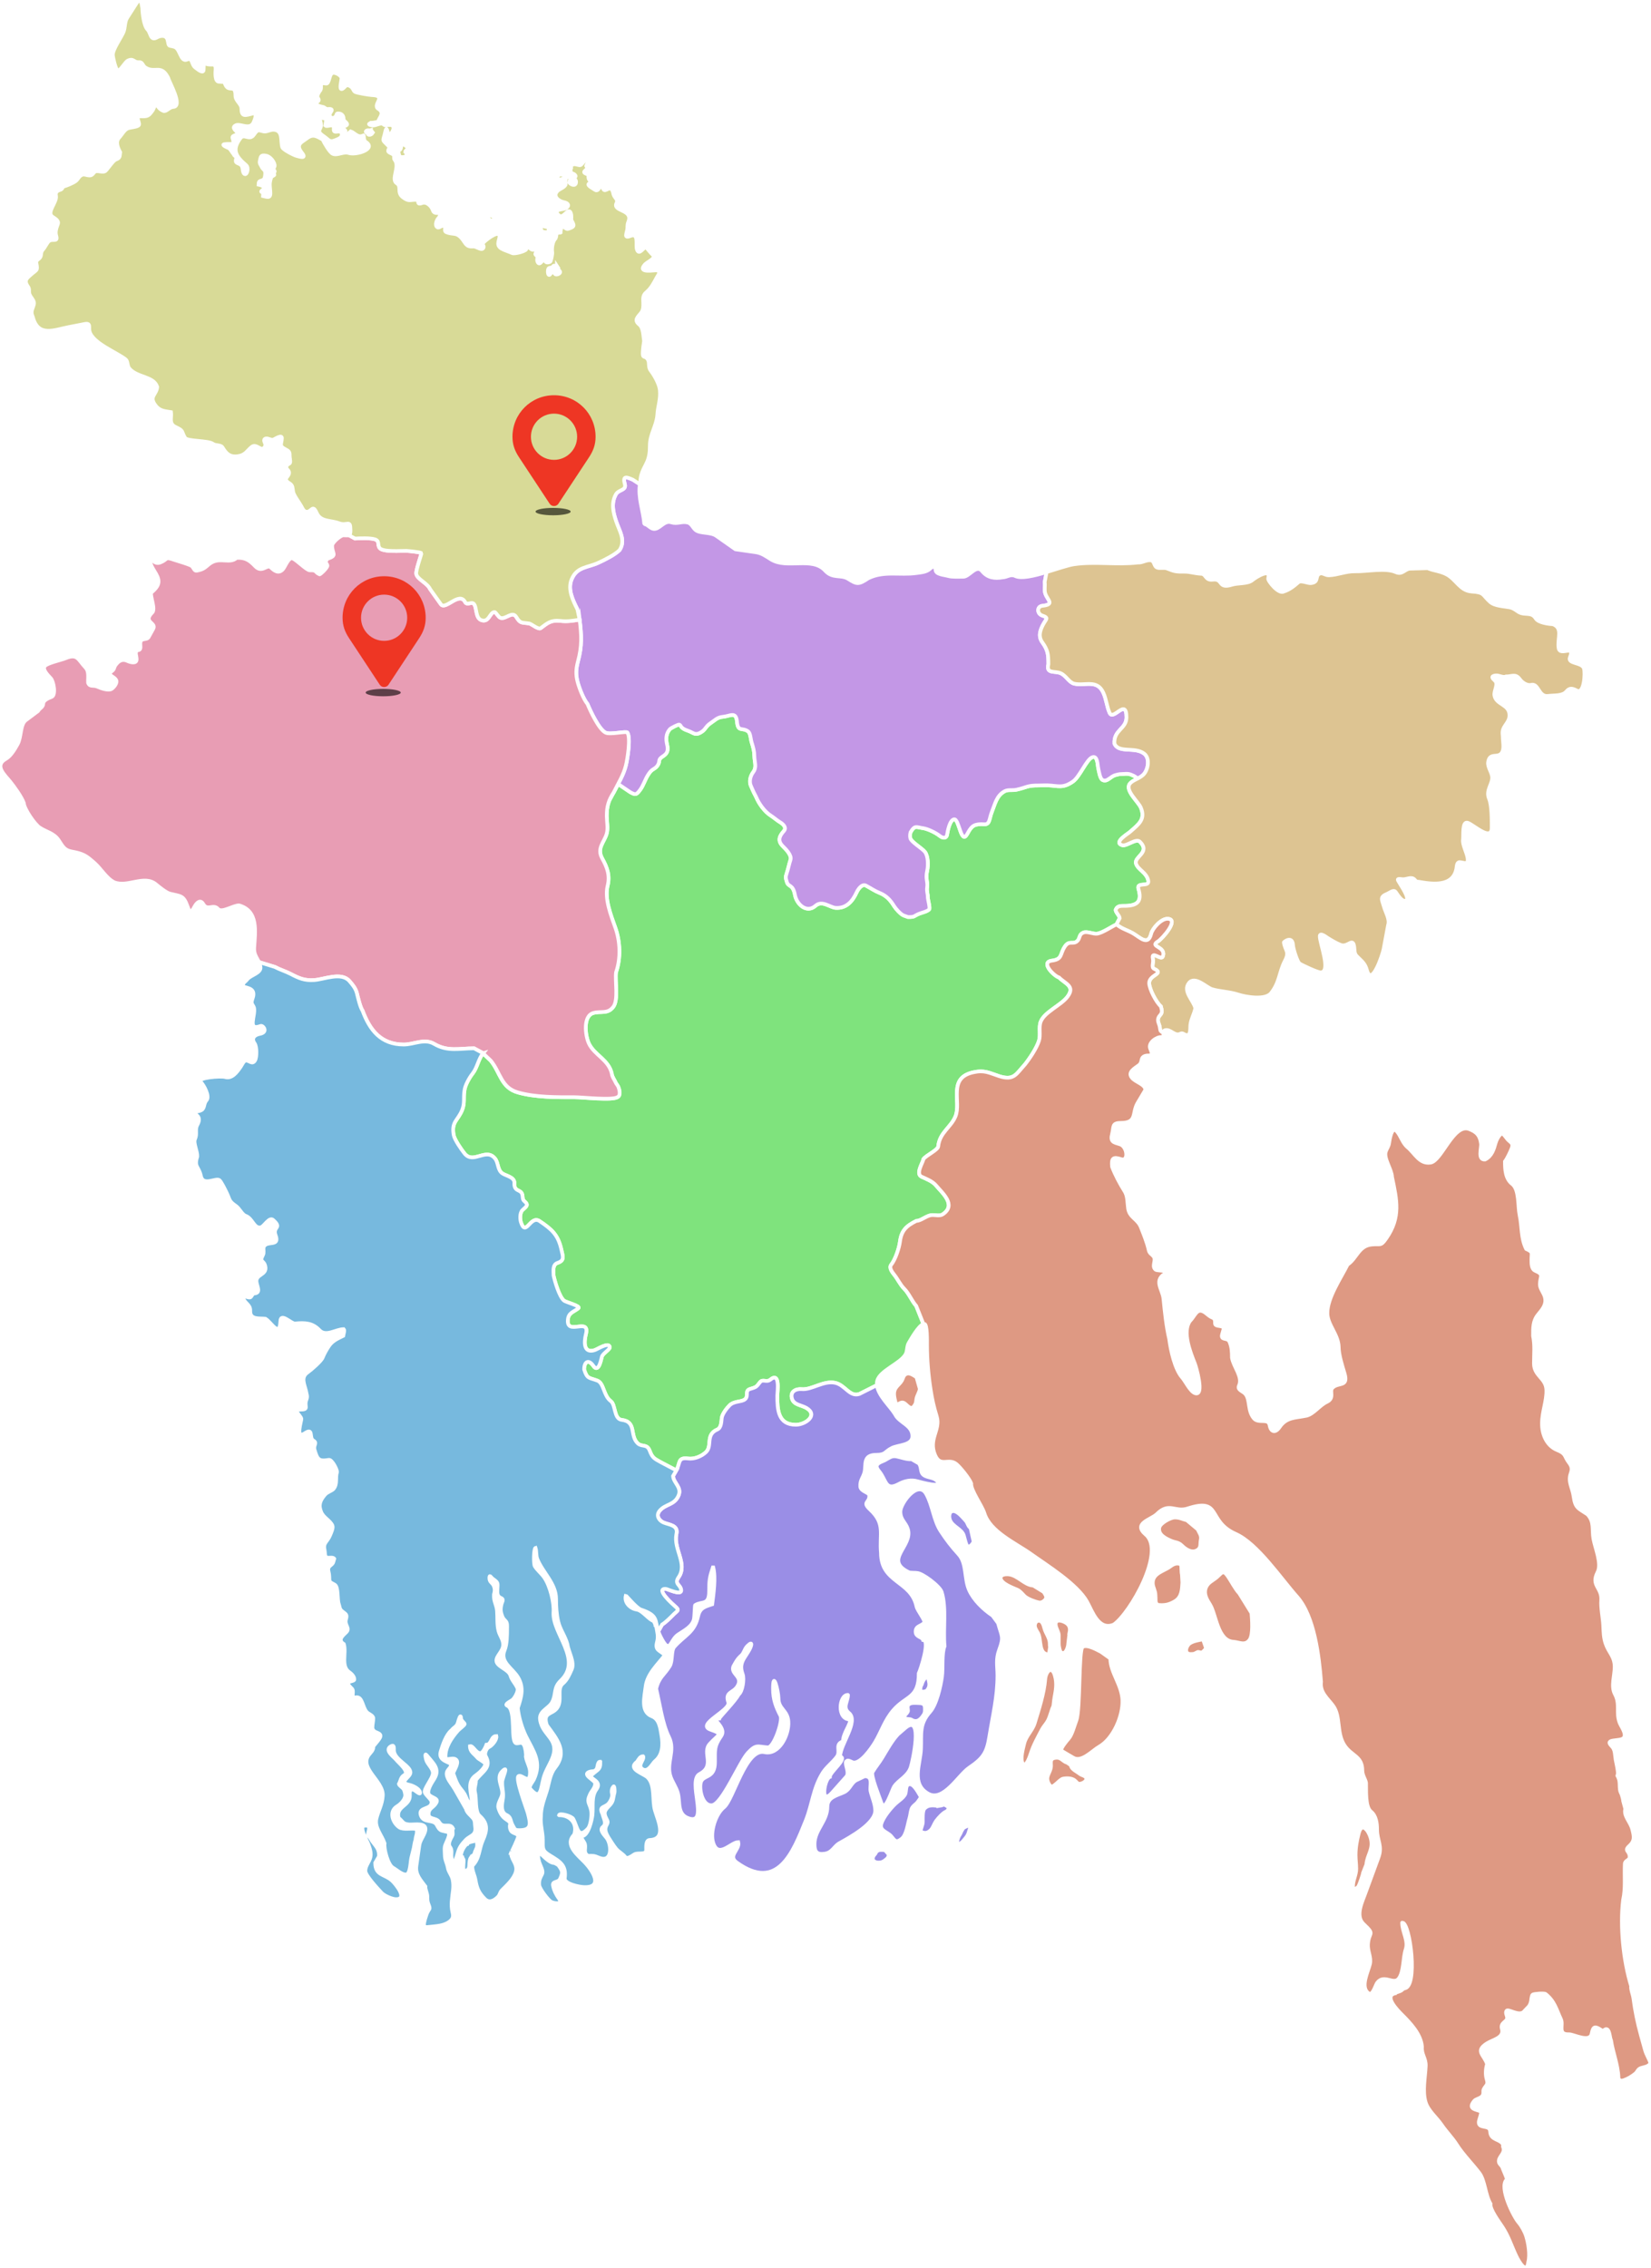 <svg width="447" height="614" viewBox="0 0 447 614" fill="none" xmlns="http://www.w3.org/2000/svg">
<g clip-path="url(#clip0_37_232)">
<path fill-rule="evenodd" clip-rule="evenodd" d="M167.355 212.239L170.65 214.475C172.069 215.234 172.266 215.224 173.285 213.872C174.217 212.639 174.615 211.096 175.44 209.812C175.954 209.013 176.241 208.608 177.066 208.123C177.861 207.656 178.407 206.905 178.48 205.989C178.601 204.482 181.404 204.848 180.632 201.68C180.254 200.129 180.264 198.683 181.341 197.428C181.632 197.089 183.695 196.045 183.945 196.171C184.51 196.452 184.107 197.108 186.259 197.828C187.8 198.341 188.227 199.352 190.101 198.041C191.066 197.365 191.122 196.597 192.374 195.776C193.621 194.957 194.155 194.199 195.725 194.053C197.671 193.872 199.278 192.496 199.535 195.357C199.797 198.276 200.937 196.847 202.514 197.985C203.206 198.487 203.201 200.008 203.485 200.929C203.929 202.372 204.213 203.247 204.24 204.778C204.269 206.374 204.958 207.658 203.917 209.049C203.148 210.076 202.76 211.597 203.308 212.784C203.745 213.729 203.919 214.274 204.468 215.263C204.584 215.473 204.679 215.674 204.781 215.893C205.489 217.615 207.062 219.778 208.673 220.791C209.488 221.302 210.345 222.084 211.235 222.62C212.089 223.133 213.058 224.061 212.203 225.006C210.939 226.406 210.493 227.659 211.956 229.093C212.757 229.878 214.429 231.552 214.021 232.773C213.623 233.972 213.375 235.336 212.999 236.411C212.592 237.586 212.745 237.727 213.043 238.783C213.446 240.205 214.674 239.296 215.224 242.257C215.715 244.895 218.437 247.303 220.776 245.227C222.594 243.613 224.663 245.668 226.26 245.777C229.116 245.968 230.815 244.013 231.904 241.629C232.29 240.784 233.338 239.168 234.462 239.759C235.66 240.391 236.857 241.218 238.087 241.707C239.945 242.448 241.045 243.633 242.066 245.29C242.554 246.08 243.857 247.535 244.697 247.855C245.063 247.996 245.456 248.124 245.827 248.26C247.798 248.291 247.317 248.01 248.783 247.402C249.617 247.056 250.971 246.801 251.556 246.215C251.91 245.862 251.153 243.427 251.19 242.753C251.224 242.128 250.86 241.285 251.015 240.246C251.258 238.611 250.513 237.998 251.027 235.721C251.335 234.355 251.333 231.77 250.401 230.609C249.6 229.611 246.723 227.947 246.473 226.951C246.339 226.428 246.388 225.82 246.529 225.302C247.701 223.337 248.035 223.943 249.892 224.202C251.187 224.383 253.398 225.459 254.429 226.297C255.143 226.876 256.244 227.15 256.436 225.878C256.579 224.933 257.154 221.973 258.319 221.806C259.69 221.607 260.17 228.805 261.847 225.83C262.881 223.993 263.342 223.143 265.678 223.116C266.581 223.107 267.379 223.458 267.821 222.191C268.095 221.406 268.156 220.769 268.532 219.834C269.386 217.712 269.791 215.396 272.004 214.206C272.968 213.688 274.028 214.066 275.292 213.778C278.138 213.131 278.017 212.625 281.269 212.641C282.12 212.646 282.775 212.574 283.676 212.608C286.505 212.726 287.728 213.506 290.487 211.585C292.355 210.284 294.175 205.556 295.752 204.996C297.174 204.492 297.133 207.058 297.344 207.988C297.511 208.729 297.795 210.764 298.48 211.142C299.746 211.844 300.588 210.214 302.003 209.839C302.952 209.587 302.99 209.579 303.925 209.533C305.453 209.456 305.662 209.41 307.052 210.081C307.174 210.139 307.982 210.711 308.11 210.72C307.237 211.183 306.339 211.559 305.856 212.218C304.551 214.001 308.164 217.009 308.86 218.625C310.238 221.825 308.232 223.187 306.016 225.156C305.621 225.6 301.326 228 303.794 228.809C305.031 229.214 307.569 226.828 308.63 227.884C311.554 230.798 307.014 231.903 307.567 233.79C308.057 235.466 310.561 236.251 310.896 238.507C311.153 240.246 307.644 238.671 308.227 240.646C309.202 243.943 308.067 245.144 304.788 245.249C303.66 245.285 302.6 245.069 302.088 246.23C301.845 246.78 303.102 247.85 303.158 248.572L302.267 250.266C300.875 250.922 298.569 252.499 297.135 252.763C296.019 252.969 294.381 252.058 293.335 252.47C292.015 252.991 292.493 253.972 291.676 254.757C290.494 255.891 289.514 254.398 288.264 256.303C286.908 258.371 287.687 259.701 284.794 260.074C281.545 260.491 285.413 264.268 286.728 264.643C288.482 266.392 291.132 266.983 289.019 269.835C287.306 272.146 282.766 273.975 281.754 276.608C281.154 278.166 281.798 280.155 281.283 281.773C280.652 283.759 278.781 286.562 277.461 288.217C275.105 290.775 274.53 292.645 270.49 291.339C267.738 290.448 266.557 289.627 263.485 290.307C256.543 291.846 260.282 298.253 258.688 302.212C257.47 305.237 254.376 306.606 254.007 310.376C253.912 311.335 250.874 312.716 250.032 313.762C249.814 314.857 247.815 317.784 249.503 318.571C250.782 319.167 252.427 319.777 253.364 320.882C255.225 323.079 258.945 326.187 255.3 328.714C254.361 329.366 253.112 328.83 252.066 328.983C250.729 329.179 249.253 330.558 248.091 330.531C245.34 331.907 244.041 333.147 243.646 336.173C243.413 337.944 242.413 340.967 241.278 342.406C240.593 343.273 241.639 344.519 242.171 345.195C243.054 346.319 243.774 347.864 244.726 348.811C246.126 350.209 246.771 352.07 248.055 353.557L250.008 358.455C248.72 358.843 246.672 362.484 246.046 363.531C245.439 364.546 245.721 365.706 245.158 366.677C243.709 369.178 238.218 371.038 237.507 373.807C237.405 374.202 237.383 374.599 237.42 374.999L232.642 377.402C230.038 378.272 228.82 374.987 226.139 374.381C222.989 373.669 219.779 376.334 217.059 376.082C215.431 375.929 213.788 376.794 214.45 378.754C214.996 380.37 217.018 380.394 218.34 381.184C221.628 383.148 218.039 385.723 215.465 385.726C210.602 385.731 210.447 381.629 210.442 377.836C210.442 376.925 211.308 371.242 208.569 373.504C207.508 374.381 206.496 373.226 205.749 374.219C204.703 375.609 204.696 375.522 203.019 376.06C201.585 376.52 202.74 377.954 201.716 378.822C200.775 379.619 198.712 379.229 197.475 380.517C196.727 381.266 195.529 382.828 195.4 383.902C195.276 384.934 195.288 386.545 194.187 387.019C190.901 388.429 192.942 391.474 191.105 393.165C189.877 394.297 187.97 395.082 186.298 394.861C183.357 394.473 184.233 396.167 183.095 398.068L179.087 395.966C177.17 394.885 176.651 394.781 175.879 392.734C175.161 390.825 173.78 391.801 172.671 390.779C170.378 388.659 172.438 384.9 168.303 384.403C166.156 384.144 166.704 380.314 165.36 379.33C163.368 377.872 163.526 374.485 161.735 373.785C159.517 372.918 158.969 373.414 158.141 370.762C158.141 368.649 159.325 367.896 160.633 369.781C162.123 371.927 162.8 367.729 162.946 367.286C163.252 366.35 165.139 365.364 165.081 364.732C164.936 363.17 161.686 365.311 160.956 365.536C157.889 366.484 158.12 363.189 158.607 361.266C159.835 356.433 153.293 361.801 153.737 357.264C153.927 355.328 155.302 355.212 156.584 354.175C157.321 353.576 153.213 352.571 152.665 352.101C151.405 351.026 150.209 346.963 149.869 345.337C149.869 344.15 149.489 342.387 150.964 341.895C152.898 341.248 152.393 340.17 152 338.392C151.102 334.332 149.486 332.888 146.087 330.592C143.573 328.893 142.389 334.976 141.042 330.953C140.734 330.03 140.709 328.31 141.454 327.6C142.408 326.689 143.248 326.265 141.986 325.226C141.394 324.736 141.561 324.189 141.42 323.506C141.061 321.759 139.04 322.91 139.251 320.066C139.123 318.651 136.885 318.29 135.985 317.665C134.653 316.742 134.956 314.826 134.022 313.661C131.562 310.586 128.177 315.296 125.77 312.302C124.947 311.277 123.052 308.559 122.826 307.318C122.154 303.612 123.962 303.438 125.134 300.46C125.862 298.612 125.427 297.241 125.724 295.356C125.833 293.91 127.08 291.746 127.975 290.605C129.198 289.048 129.506 286.729 130.763 285.167L130.61 285.024L132.867 287.158C135.502 290.392 135.621 294.455 140.205 295.758C144.951 297.108 150.673 297.054 155.608 297.049C157.724 297.049 165.79 297.997 167.212 297.008C168.117 296.558 167.675 294.905 167.386 294.22C167.221 293.827 166.852 293.479 166.673 293.064C166.35 292.311 165.71 291.538 165.632 290.722C164.819 286.884 160.929 285.697 159.423 282.507C158.457 280.462 157.731 275.002 160.692 274.227C162.764 273.684 164.499 274.597 166.032 272.589C167.464 270.712 166.474 265.661 166.765 263.27C168.112 259.384 167.925 254.893 166.547 251.043C165.377 247.78 163.671 243.437 164.46 239.946C165.217 237.034 164.39 234.875 163.028 232.409C161.497 229.633 163.535 228.095 164.239 225.73C164.669 224.284 164.266 222.399 164.263 220.893C164.263 218.274 164.754 216.675 166.156 214.512C166.535 213.753 166.94 213.002 167.335 212.251L167.355 212.239Z" fill="#7FE37D" stroke="white" stroke-miterlimit="10"/>
<path fill-rule="evenodd" clip-rule="evenodd" d="M167.355 212.239L170.65 214.475C172.069 215.234 172.266 215.224 173.285 213.872C174.217 212.639 174.615 211.096 175.44 209.812C175.954 209.013 176.241 208.608 177.066 208.123C177.861 207.656 178.407 206.905 178.48 205.989C178.602 204.482 181.404 204.848 180.632 201.68C180.254 200.129 180.264 198.683 181.341 197.428C181.632 197.089 183.695 196.045 183.945 196.171C184.51 196.452 184.107 197.108 186.259 197.828C187.8 198.341 188.227 199.352 190.101 198.041C191.066 197.365 191.122 196.597 192.374 195.776C193.621 194.957 194.155 194.199 195.725 194.053C197.671 193.872 199.278 192.496 199.535 195.357C199.797 198.276 200.937 196.847 202.515 197.985C203.206 198.487 203.201 200.008 203.485 200.929C203.929 202.372 204.213 203.247 204.24 204.778C204.269 206.374 204.958 207.658 203.917 209.049C203.148 210.076 202.76 211.597 203.308 212.784C203.745 213.729 203.919 214.274 204.468 215.263C204.584 215.473 204.679 215.674 204.781 215.893C205.489 217.615 207.062 219.778 208.673 220.791C209.488 221.302 210.345 222.084 211.235 222.62C212.089 223.133 213.058 224.061 212.203 225.006C210.939 226.406 210.493 227.659 211.956 229.093C212.757 229.878 214.429 231.552 214.021 232.773C213.623 233.972 213.375 235.336 212.999 236.411C212.592 237.586 212.745 237.727 213.043 238.783C213.446 240.205 214.674 239.297 215.224 242.257C215.715 244.895 218.437 247.303 220.776 245.227C222.594 243.613 224.664 245.668 226.26 245.777C229.116 245.968 230.815 244.013 231.904 241.629C232.29 240.784 233.338 239.168 234.462 239.759C235.66 240.391 236.857 241.218 238.087 241.707C239.946 242.448 241.045 243.633 242.066 245.29C242.554 246.08 243.857 247.535 244.697 247.855C245.063 247.996 245.456 248.124 245.827 248.26C247.798 248.291 247.317 248.01 248.783 247.402C249.617 247.056 250.971 246.801 251.556 246.215C251.91 245.862 251.153 243.427 251.19 242.753C251.224 242.128 250.86 241.285 251.015 240.246C251.258 238.611 250.513 237.998 251.027 235.721C251.335 234.355 251.333 231.77 250.401 230.609C249.6 229.611 246.723 227.947 246.473 226.951C246.339 226.428 246.388 225.82 246.529 225.302C247.701 223.337 248.035 223.943 249.892 224.202C251.187 224.383 253.398 225.459 254.429 226.297C255.143 226.876 256.244 227.15 256.436 225.878C256.579 224.933 257.154 221.973 258.319 221.806C259.69 221.607 260.17 228.805 261.847 225.83C262.881 223.993 263.342 223.143 265.678 223.116C266.581 223.107 267.379 223.458 267.821 222.191C268.095 221.406 268.156 220.769 268.532 219.834C269.386 217.712 269.791 215.396 272.004 214.206C272.968 213.688 274.028 214.066 275.292 213.778C278.138 213.131 278.017 212.625 281.269 212.642C282.12 212.646 282.775 212.574 283.676 212.608C286.505 212.726 287.728 213.506 290.487 211.585C292.355 210.284 294.175 205.556 295.752 204.996C297.174 204.492 297.133 207.058 297.344 207.988C297.511 208.729 297.795 210.764 298.48 211.142C299.746 211.844 300.588 210.214 302.003 209.839C302.952 209.587 302.99 209.579 303.925 209.533C305.453 209.456 305.662 209.41 307.052 210.081C307.174 210.139 307.982 210.711 308.11 210.72C308.741 210.389 309.358 210.011 309.802 209.453C310.881 208.094 311.357 205.248 309.768 204.022C307.242 202.074 302.842 204.012 301.724 201.299C301.503 197.586 304.985 197.36 304.983 194.204C304.978 188.794 301.423 195.27 300.411 192.99C299.654 191.282 299.557 189.376 298.715 187.532C297.036 183.86 293.76 185.742 290.877 185.105C289.446 184.787 288.718 183 287.226 182.29C285.656 181.541 283.139 182.547 283.841 179.828C283.841 177.125 283.702 176.003 282.174 173.864C280.926 172.122 281.725 170.267 282.673 168.641C283.292 167.58 283.947 167.219 282.198 166.652C280.759 166.187 280.643 164.186 282.225 164.012C285.617 163.636 283.659 162.52 283.023 160.746C282.674 159.775 283.008 158.641 282.841 157.602L283.353 154.881C279.966 155.899 276.537 156.732 274.887 155.947C273.598 155.334 272.703 156.245 271.504 156.306C269.25 156.698 267.35 156.429 265.865 154.591C264.332 152.694 262.458 156.136 260.821 156.139C259.75 156.139 257.79 156.24 256.814 155.964C255.587 155.615 253.393 155.54 253.311 154.336C253.238 153.273 252.571 153.207 251.826 153.951C250.891 154.886 249.389 154.961 248.147 155.141C243.687 155.79 239.373 154.46 235.09 156.546C232.472 158.297 232.011 158.224 229.718 156.759C227.651 155.436 225.505 156.793 223.394 154.479C219.852 150.598 213.099 154.157 208.731 151.437C207.416 150.618 206.227 149.736 204.664 149.511L199.115 148.714L193.917 145.068C192.352 143.97 189.581 144.506 188.337 143.5C187.55 142.866 187.211 141.698 186.167 141.456C184.495 141.066 183.45 141.964 181.686 141.4C179.72 140.773 178.461 143.59 176.791 143.156C175.966 142.941 175.28 142.006 174.624 141.911L174.476 141.763C174.476 141.654 174.491 141.708 174.418 141.645C174.105 138.2 172.671 134.583 173.249 131.092L171.351 129.866C169.81 129.193 168.493 128.604 169.155 130.995C169.672 132.865 167.508 132.42 166.724 133.876C165.418 136.305 166.023 138.73 166.85 141.206C167.704 143.762 169.468 146.257 167.748 148.922C166.365 150.262 163.841 151.48 162.082 152.311C159.119 153.709 156.183 153.362 154.756 156.858C153.638 159.6 155.118 162.522 156.336 164.959L156.933 167.747C157.452 172.125 157.62 174.794 156.467 179.114C155.958 181.028 155.858 182.573 156.353 184.514C156.785 186.2 157.959 189.279 159.059 190.594C159.825 192.462 162.172 197.527 163.992 198.366C165.263 198.949 169.57 197.852 169.869 198.332C170.798 199.834 169.893 205.437 169.461 207.205C169.027 208.983 168.209 210.624 167.352 212.249L167.355 212.239Z" fill="#C397E6" stroke="white" stroke-miterlimit="10"/>
<path fill-rule="evenodd" clip-rule="evenodd" d="M156.935 167.74C157.455 172.118 157.622 174.787 156.47 179.107C155.96 181.02 155.86 182.566 156.355 184.506C156.787 186.192 157.962 189.271 159.061 190.587C159.828 192.455 162.174 197.52 163.994 198.358C165.266 198.942 169.573 197.845 169.871 198.324C170.8 199.826 169.895 205.427 169.463 207.198C168.83 209.8 167.374 212.096 166.175 214.502C164.771 216.665 164.28 218.264 164.283 220.883C164.283 222.387 164.688 224.272 164.259 225.721C163.555 228.085 161.517 229.623 163.048 232.4C164.409 234.866 165.236 237.024 164.479 239.936C163.691 243.427 165.397 247.77 166.566 251.034C167.944 254.883 168.131 259.374 166.785 263.26C166.493 265.651 167.483 270.702 166.052 272.58C164.521 274.588 162.783 273.674 160.711 274.217C157.751 274.992 158.476 280.455 159.442 282.497C160.949 285.688 164.838 286.875 165.651 290.712C165.729 291.528 166.367 292.304 166.692 293.055C166.872 293.471 167.241 293.82 167.406 294.21C167.694 294.898 168.136 296.548 167.231 296.999C165.809 297.984 157.743 297.037 155.628 297.04C150.692 297.045 144.97 297.098 140.224 295.748C135.641 294.445 135.522 290.383 132.887 287.149L130.63 285.014L128.373 283.801C124.377 283.803 121.235 284.774 117.541 282.594C114.95 281.066 112.075 282.776 109.35 282.778C103.094 282.783 100.117 278.808 98.183 273.619C97.545 272.708 96.95 270.116 96.666 268.96C96.324 267.565 95.519 266.62 94.616 265.578C92.434 263.064 87.8 265.13 85.148 265.319C82.462 265.511 81.013 264.854 78.706 263.662C77.305 262.938 75.823 262.516 74.43 261.768L70.123 260.452C69.558 259.265 68.704 258.354 68.818 256.581C69.099 252.24 70.021 246.591 64.712 245.101C63.103 245.101 60.034 247.238 59.044 246.084C57.75 244.578 56.163 246.731 55.035 244.752C54.268 243.408 53.259 244.331 52.633 245.496C51.648 247.325 51.388 247.114 50.762 245.348C49.687 242.317 48.906 242.652 46.04 241.939C44.968 241.673 43.085 240.118 42.209 239.391C39.04 236.753 34.514 240.338 30.901 238.836C28.844 237.812 27.361 235.2 25.643 233.676C23.304 231.603 22.612 231.121 19.32 230.508C17.4 230.149 16.92 229.006 15.903 227.484C14.559 225.471 12.516 225.243 10.706 224.018C9.376 223.116 6.549 218.998 6.457 217.433C5.918 215.822 3.887 213.015 2.771 211.619C1.31 209.795 -1.669 207.271 1.58 205.449C2.929 204.691 4.047 202.772 4.78 201.44C5.819 199.553 5.464 196.13 6.971 194.998L10.293 192.503C10.72 191.701 11.676 191.5 11.715 190.454C11.749 189.557 13.258 188.927 13.969 188.671C15.212 188.22 14.549 184.492 13.758 183.627C13.176 182.99 11.322 181.265 12.152 180.306C12.863 179.484 16.617 178.683 17.789 178.193C21.011 176.851 21.161 178.641 23.132 180.71C24.195 181.825 23.765 183.506 23.848 184.865C24.338 186.093 25.25 185.381 26.429 185.931C27.303 186.338 29.356 187.05 30.198 186.522C30.804 186.142 31.882 184.882 31.442 184.087C30.833 182.99 28.718 182.825 30.372 181.626C30.962 181.197 30.863 180.676 31.231 180.141C32.078 178.91 33.124 178.28 34.524 178.952C35.237 179.293 36.946 179.773 36.987 178.564C37.023 177.45 36.225 176.212 37.547 175.982C38.304 175.851 37.928 174.564 37.992 174.111C38.125 172.498 39.712 173.445 40.246 172.476L41.49 170.218C42.432 168.513 38.545 168.506 41.25 165.797C41.884 165.163 41.316 163.181 41.158 162.415C40.622 159.801 40.85 160.918 42.252 159.15C43.961 157.001 41.971 155.208 41.061 153.275C40.809 152.742 39.981 150.392 41.325 151.732C41.964 152.367 42.568 152.607 43.434 152.265C45.535 151.432 44.502 150.627 47.202 151.579C47.979 151.853 51.677 152.89 52.012 153.326C52.956 154.562 52.529 154.753 54.297 154.244C55.564 153.878 56.185 152.922 57.233 152.313C59.75 150.853 62.22 152.689 64.059 151.032C66.389 150.887 67.573 151.693 69.077 153.282C70.965 155.276 72.287 152.653 73.292 153.605C74.216 154.482 75.374 155.422 76.558 154.167C77.225 153.459 78.128 150.681 79.285 151.197C80.411 151.698 83.051 154.431 83.888 154.397C85.885 154.317 85.167 154.925 86.531 155.492C86.694 155.56 88.858 153.583 88.635 153.026C88.285 152.154 87.899 152.376 88.603 151.306C91.549 150.32 89.843 149.959 89.935 147.655C89.967 146.846 92.216 144.922 92.959 144.922C93.696 144.922 94.177 145.017 94.475 144.891L96.103 145.78C97.525 145.722 100.124 145.593 101.447 145.983C102.907 146.412 102.073 147.514 102.815 148.387C103.752 149.491 108.597 149.087 110.027 149.123C110.519 149.135 113.858 149.477 114.093 149.714C114.217 149.838 112.55 154.312 112.703 155.354C112.917 156.8 115.68 157.798 116.447 159.474L119.359 163.566C120.599 165.31 124.343 160 125.918 162.968C126.459 163.988 127.626 162.805 128.262 163.44C129.196 164.37 128.604 167.382 130.431 167.919C132.435 168.51 132.576 165.783 133.872 165.691C134.262 165.664 134.891 167.057 135.536 167.263C136.965 167.716 138.703 165.286 139.78 167.021C140.93 168.876 141.139 168.45 143.371 168.799C144.09 169.058 145.803 170.492 146.4 170.041C148.181 168.697 149.185 167.806 151.592 168.079C153.623 168.309 154.938 168.079 156.933 167.747L156.935 167.74Z" fill="#E89DB4" stroke="white" stroke-miterlimit="10"/>
<path fill-rule="evenodd" clip-rule="evenodd" d="M283.355 154.876L282.843 157.597C283.008 158.636 282.676 159.77 283.025 160.741C283.661 162.515 285.619 163.631 282.227 164.007C280.645 164.181 280.761 166.185 282.2 166.648C283.952 167.212 283.297 167.575 282.676 168.636C281.727 170.262 280.929 172.118 282.176 173.859C283.707 175.996 283.841 177.12 283.843 179.824C283.142 182.542 285.658 181.536 287.228 182.285C288.723 182.997 289.448 184.785 290.88 185.1C293.763 185.737 297.038 183.852 298.717 187.527C299.559 189.371 299.656 191.277 300.414 192.985C301.425 195.262 304.98 188.789 304.985 194.199C304.987 197.355 301.508 197.578 301.726 201.294C302.845 204.008 307.244 202.07 309.77 204.017C311.359 205.243 310.884 208.09 309.804 209.449C308.746 210.779 306.686 211.081 305.859 212.213C304.553 213.996 308.166 217.004 308.863 218.62C310.241 221.82 308.234 223.182 306.019 225.151C305.623 225.595 301.328 227.995 303.796 228.805C305.034 229.209 307.572 226.823 308.632 227.879C311.556 230.793 307.016 231.898 307.569 233.785C308.059 235.462 310.564 236.247 310.898 238.502C311.156 240.241 307.647 238.667 308.229 240.641C309.205 243.938 308.069 245.14 304.791 245.244C303.663 245.28 302.602 245.065 302.09 246.225C301.848 246.775 303.105 247.846 303.16 248.567L302.27 250.261C303.694 251.472 305.269 251.811 306.812 252.72C308.661 253.807 310.826 256.157 311.651 252.834C312.034 251.288 314.417 248.669 316.127 248.735C319.406 248.858 314.577 254.217 313.521 254.849C310.949 256.395 315.873 256.155 314.8 258.972C314.371 260.096 311.575 257.119 312.131 259.626C312.366 260.695 311.612 261.891 312.49 262.296C315.4 263.636 311.054 263.875 311.129 266.184C311.182 267.853 313.051 271.378 314.281 272.444C314.543 273.406 314.81 274.045 314.075 274.847C313.293 275.702 313.432 276.424 313.81 277.369C313.963 277.749 314.024 278.185 314.08 278.585C314.162 279.186 314.235 279.166 314.985 279.699C314.975 279.331 315.04 278.982 315.535 278.878C316.72 278.629 317.731 280.034 318.889 280.034C319.52 280.034 319.799 279.505 320.432 279.883C322.577 281.167 322.143 278.556 322.3 277.359C322.516 275.736 323.317 274.564 323.633 272.936C323.152 270.85 320.124 268.355 321.905 266.111C323.536 264.059 326.668 267.361 328.139 267.797C330.405 268.468 332.783 268.452 335.234 269.246C337.306 269.917 342.576 270.828 344.136 268.854C346.493 265.872 346.274 263.214 347.897 260.096C349.205 257.587 347.922 257.371 347.597 255.111C347.584 255.031 349.936 253.102 350.091 255.968C350.14 256.862 351.261 260.484 351.877 260.864C352.787 261.426 356.601 263.183 357.518 263.262C360.571 263.26 357.201 255.135 357.332 253.381C357.407 252.373 359.081 253.686 359.35 253.853C360.476 254.558 361.719 255.319 362.973 255.808C365.07 256.627 366.467 253.168 366.712 256.993C366.8 258.354 366.982 258.529 367.931 259.425C369.001 260.435 369.67 261.133 370.071 262.599C371.379 267.407 374.353 258.313 374.606 256.957L375.817 250.457C376.338 248.882 375.12 246.998 374.715 245.532C374.15 243.487 373.417 242.845 375.661 241.939C376.268 241.695 377.304 240.74 377.857 241.462C378.379 242.145 379.517 244.236 380.648 243.805C381.815 243.359 379.325 239.779 379.071 239.296C378.515 238.245 377.777 237.763 379.663 238.02C380.645 238.153 381.912 237.351 382.72 237.899C383.246 238.255 383.29 238.764 384.025 238.698C387.66 239.345 393.447 240.212 394.321 235.069C394.411 234.541 394.408 233.376 395.209 233.407C396.267 233.449 397.626 234.33 397.344 232.308C397.143 230.859 395.918 228.679 396.095 227.353C396.252 226.164 395.811 222.206 397.395 222.753C399.002 223.308 403.998 228.041 403.867 223.935C403.867 222.012 403.889 217.969 403.149 216.22C402.154 213.872 404.233 212.162 403.974 210.224C403.796 208.908 402.717 207.637 402.901 206.338C403.306 203.48 405.708 205.505 406.698 203.635C407.312 202.474 406.854 200.737 406.873 199.509C406.745 198.104 406.708 197.6 407.523 196.394C408.089 195.558 408.649 194.829 408.678 193.751C408.766 190.584 404.995 190.907 404.607 188.206C404.435 186.997 405.75 185.16 404.723 184.259C404.078 183.692 403.508 183.043 404.9 182.864C405.876 182.738 406.929 183.537 407.72 183.128C409.477 183.128 410.326 182.282 411.52 183.925C412.119 184.749 413.449 185.674 414.519 185.405C416.645 184.872 416.497 188.736 419.122 188.399C420.775 188.186 423.024 188.467 424.077 187.207C424.994 186.11 425.742 186.34 426.955 186.968C428.896 187.971 429.241 182.249 428.85 180.972C428.321 179.252 424.339 179.778 425.048 177.978C426.501 174.288 422.366 177.803 421.988 175.458C421.563 172.825 423.269 170.087 420.44 168.99C419.185 168.937 416.492 168.554 415.808 167.452C414.781 165.79 413.4 166.439 411.86 166.001C410.797 165.698 410.127 164.693 408.742 164.431C407.133 164.128 404.67 164.075 403.428 162.953C401.19 160.928 401.972 160.383 398.381 160.138C395.326 159.93 394.229 156.904 391.729 155.545C389.956 154.581 388.189 154.557 386.534 153.828L381.815 153.951C380.342 153.99 379.723 155.695 377.928 154.903C375.084 153.648 370.148 154.746 366.887 154.675C364.347 154.62 362.158 155.678 359.765 155.751C358.829 155.78 358.067 154.952 357.242 155.337C355.973 155.933 357.196 157.612 354.959 157.861C354.044 157.963 352.255 157.016 351.544 157.626C350.307 158.69 349.167 159.644 347.541 160.153C346.131 160.913 343.183 157.2 343.353 156.596C344.173 153.685 340.06 156.233 339.05 157.076C337.811 158.111 335.158 157.793 333.562 158.297C329.614 159.545 331.274 156.567 328.338 156.936C326.275 157.195 326.571 155.38 325.22 155.337C323.73 155.288 322.14 154.775 320.886 154.777C318.52 154.777 318.156 154.792 316.018 153.922C315.103 153.549 313.958 153.99 313.199 153.626C312.415 153.251 312.548 151.839 311.624 151.698C310.318 151.499 309.294 152.401 308.033 152.294C302.326 152.98 296.534 151.926 290.822 152.754C289.121 153.001 286.253 154.009 283.355 154.879V154.876Z" fill="#DDC492" stroke="white" stroke-miterlimit="10"/>
<path fill-rule="evenodd" clip-rule="evenodd" d="M369.928 504.783C370.136 502.026 372.022 500.577 371.049 497.423C370.423 495.393 368.646 493.186 367.843 496.418C367.353 498.387 367.016 500.139 367.018 502.234C367.018 503.482 367.198 504.671 367.2 505.914C367.2 507.595 366.312 508.979 366.314 510.723C366.314 511.806 367.452 511.224 367.797 510.662C368.079 510.204 369.039 507.433 369.039 507.041L369.928 504.785V504.783ZM325.714 443.81C324.608 444.009 323.087 444.259 322.155 444.881C321.121 445.572 320.481 447.791 322.334 447.788C322.689 447.788 323.072 447.786 323.402 447.67C323.698 447.565 323.967 447.364 324.232 447.253C324.504 447.139 324.928 447.389 325.241 447.372C325.719 447.342 326.256 446.57 326.547 446.243L325.714 443.81ZM335.556 431.397L338.825 436.676C338.961 438.282 339.339 442.609 338.298 443.978C337.046 445.62 335.527 444.561 333.906 444.457C329.636 444.179 329.264 437.008 327.605 434.372C326.782 433.067 325.904 431.637 326.413 430.041C326.935 428.408 328.284 428.001 329.437 427.01C330.779 425.86 331.13 424.806 332.463 426.77C333.419 428.178 334.44 430.201 335.554 431.397H335.556ZM321.354 411.586C320.114 411.278 319.43 410.816 318.088 410.818C316.892 410.818 314.111 412.354 313.876 413.553C313.497 415.479 315.56 416.46 317.025 417.112C318.168 417.621 319.008 417.432 319.995 418.415C321.036 419.457 322.805 420.661 324.329 419.539C325.232 418.873 324.889 417.853 325.098 416.928C325.382 415.675 324.712 415.06 324.263 414.021L321.354 411.591V411.586ZM320.003 426.305C319.796 425.416 319.939 424.392 319.762 423.517C318.576 423.011 317.731 423.415 316.795 424.113C315.079 425.392 311.985 425.896 312.109 428.687C312.158 429.765 312.779 430.591 312.825 431.712C312.847 432.277 312.886 432.81 312.886 433.374C312.886 433.934 313.138 434.021 313.242 434.443C315.108 434.707 316.467 434.474 318.107 433.488C319.935 432.388 320 430.414 320.121 428.442L320 426.305H320.003ZM289.007 477.256C287.522 476.786 287.279 475.48 285.384 475.952C284.294 476.226 284.554 477.188 284.554 478.031C284.554 479.189 283.87 480 283.608 481.059C283.409 481.861 283.826 482.895 284.382 483.491C285.124 484.288 286.75 481.75 287.823 481.529C288.791 481.33 290.13 481.364 290.909 481.941C291.608 482.459 291.683 483.14 292.751 482.83C293.301 482.67 294.153 482.203 294.114 481.522C294.071 480.756 292.836 480.642 292.333 480.219C291.688 479.673 289.958 478.939 289.958 477.905L289.007 477.253V477.256ZM298.12 447.217L300.615 448.995C300.617 452.762 303.721 456.102 303.888 460.269C304.063 464.574 301.399 470.708 297.609 472.856C295.74 473.915 292.814 477.251 290.547 475.831C290.152 475.582 287.403 474.048 287.34 473.876C287.126 473.285 288.883 471.197 289.354 470.669C290.251 469.666 290.914 467.084 291.426 465.742C292.552 462.788 291.977 446.594 293.129 445.857C294.328 445.092 297.077 446.681 298.116 447.219L298.12 447.217ZM289.57 442.001C289.866 440.618 289.465 439.716 288.143 439.094C286.934 438.525 285.457 438.462 285.889 440.283C286.061 441.008 286.663 441.969 286.663 442.715V445.09C286.665 445.601 286.893 447.049 287.32 447.345C288.524 448.181 289.218 445.78 289.218 444.968L289.572 442.001H289.57ZM285.43 459.869L285.195 461.887C284.62 463.04 284.379 464.525 283.714 465.807C283.268 466.664 282.538 467.377 282.113 468.183C281.06 470.187 279.793 472.464 279.092 474.656C278.976 475.022 277.784 478.826 276.898 477.389C276.154 476.18 276.996 473.317 277.309 471.987C277.799 469.906 279.519 468.544 280.152 466.463C281.261 462.827 282.703 458.382 282.991 454.591C283.147 452.539 284.775 450.729 285.602 453.639C286.236 455.87 285.833 457.706 285.43 459.872V459.869ZM284.29 445.923C284.217 445.613 284.229 445.351 284.229 445.034C284.229 443.399 283.127 442.25 282.741 440.763C282.521 439.91 282.149 438.556 281.019 438.806C280.482 438.924 280.252 439.445 280.189 439.934C280.099 440.644 280.672 441.465 281.021 442.071C282.05 443.847 281.033 447.888 283.993 447.885L284.29 445.925V445.923ZM279.764 429.249C277.447 429.171 275.62 426.538 273.174 426.228C272.475 426.138 270.917 426.177 270.92 427.18C270.92 428.691 274.288 429.871 275.433 430.38C276.202 430.722 276.838 431.543 277.393 432.1C278.153 432.858 280.276 433.631 281.254 433.818C281.992 433.958 282.71 433.481 283.093 432.926C283.54 432.277 282.904 431.521 282.557 430.969L279.767 429.251L279.764 429.249ZM248.137 372.833C247.317 372.336 246.157 371.401 245.17 372.065C244.556 372.474 244.546 373.056 244.221 373.669C243.636 374.776 242.454 375.333 242.146 376.639C241.884 377.748 242.374 379.258 242.624 380.258C243.357 380.258 243.889 379.4 244.701 379.781C245.466 380.139 246.482 381.874 247.373 380.786C247.933 380.101 247.984 379.805 248.084 378.887C248.2 377.828 248.95 376.971 249.03 375.977L248.137 372.833ZM314.987 279.702C314.999 280.222 315.157 280.785 314.441 280.751C313.126 280.69 310.755 282.313 311.418 283.9C312.616 286.778 310.85 285.128 309.52 286.126C308.838 286.637 309.277 287.628 308.365 288.352C307.339 289.169 305.121 290.213 306.499 291.826C307.513 293.016 309.952 293.491 310.122 295.029L308.018 298.563C306.366 301.34 308.018 303.995 303.393 303.997C300.993 303.997 301.576 305.109 301.11 306.877C300.508 309.16 301.469 309.247 303.219 309.785C305.237 310.402 305.601 314.491 303.578 313.82C301.382 313.091 300.85 313.51 301.086 315.87C301.952 318.14 303.209 320.49 304.505 322.544C305.32 323.838 305.203 325.693 305.429 327.173C305.803 329.644 307.989 329.974 308.875 332.215C309.646 334.165 310.525 336.277 310.988 338.356C311.194 339.472 311.998 339.565 312.444 340.342C313.002 341.316 311.75 342.842 312.864 343.724C313.313 344.08 315.921 343.86 315.921 344.523C312.024 346.474 314.747 348.952 315.006 351.617C315.346 355.09 315.761 359.119 316.559 362.506C316.933 365.476 318.066 370.692 320.07 372.949C320.99 373.984 322.252 376.777 323.606 377.189C326.178 377.976 323.815 369.945 323.509 369.177C322.332 366.21 320.037 360.553 322.194 357.605C323.637 356.202 324.035 353.814 326.258 355.347C326.954 355.827 327.401 356.384 328.248 356.711C328.981 356.992 328.961 357.552 328.961 358.225C328.961 359.306 330.699 358.661 331.308 359.499C331.412 359.645 330.805 361.246 330.805 361.665C330.805 362.864 332.351 362.089 332.853 363.206C333.484 364.606 333.537 365.994 333.54 367.566C333.982 370.137 336.539 372.739 335.447 375.132C334.901 376.331 336.602 376.634 337.231 377.445C338.509 379.098 337.73 381.884 339.463 383.972C340.73 385.5 343.401 383.824 343.738 385.837C344.044 387.669 345.284 388.054 346.41 386.399C348.303 383.623 350.537 383.923 353.677 383.277C355.585 382.884 357.3 380.423 359.224 379.531C361.386 378.531 359.921 376.702 360.675 375.82C362.189 374.049 365.186 375.733 364.026 371.811C363.41 369.73 362.449 366.799 362.447 364.63C362.352 361.261 359.384 358.618 359.382 355.493C359.377 351.302 363.027 346.018 364.861 342.341C367.319 340.725 367.838 337.302 371.325 336.934C373.815 336.67 373.776 337.505 375.36 335.209C379.255 329.56 378.226 324.981 376.889 318.649C376.826 316.599 374.577 313.617 375.191 311.766C375.487 310.87 375.989 310.366 376.108 309.392C376.183 308.772 376.775 304.787 378.093 306.185C379.279 307.442 379.667 309.409 381.094 310.603C383.135 312.311 384.319 315.192 387.301 314.753C390.312 314.31 393.554 304.058 397.769 305.664C399.829 306.449 400.698 307.432 400.977 309.608C401.13 310.79 399.958 314.087 402.078 313.91C403.91 313.011 404.449 311.165 404.954 309.336C405.107 308.784 405.995 306.764 406.822 306.931C407.077 306.982 407.912 308.161 408.13 308.413C408.916 309.324 409.86 309.426 409.261 310.935C408.858 311.948 408.091 313.588 407.453 314.438C407.453 316.604 407.55 319.106 409.419 320.55C411.36 322.05 410.913 326.592 411.413 328.918C412.09 332.064 411.721 335.163 413.201 338.116C415.128 339.015 414.626 339.07 414.628 341.023C414.628 342.06 414.589 343.581 415.698 344.049C418.132 345.076 416.916 345.495 416.919 347.726C416.919 348.983 418.064 350.047 418.316 351.374C418.685 353.31 417.506 354.536 416.392 355.917C414.992 357.651 415.06 359.514 415.063 361.646C415.589 364.323 415.305 366.447 415.308 369.095C415.31 372.554 418.554 373.049 418.668 376.273C418.775 379.325 417.487 382.189 417.489 385.326C417.426 388.209 418.71 391.404 421.59 392.562C424.109 393.577 423.451 394.224 424.769 395.941C425.579 397 425.681 397.7 425.247 398.938C424.465 401.169 425.725 402.841 426.023 404.992C426.482 408.299 427.205 408.25 429.796 409.975C431.701 411.998 430.968 414.033 431.405 416.562C431.832 419.035 433.732 423.292 432.541 425.612C430.631 429.333 433.749 429.753 433.526 433.178C433.361 435.315 433.965 437.88 434.067 440.092C434.147 441.829 434.154 443.326 434.724 444.988C435.564 447.439 437.161 448.428 437.163 451.277C437.163 453.513 436.11 456.534 437.199 458.576C438.74 461.371 437.427 463.581 438.512 466.408C438.883 467.377 440.414 469.337 439.672 470.412C438.835 471.631 434.094 470.475 436.379 472.76C437.34 473.719 437.207 475.129 437.42 476.35C437.609 477.423 438.143 479.436 438.017 480.444C437.791 480.827 437.872 480.669 438.049 481.008C438.699 482.266 438.398 483.334 438.616 484.688C438.694 485.177 438.954 485.488 439.092 485.933C439.255 486.466 439.434 487.057 439.48 487.624L440.046 489.7C439.519 491.638 441.407 493.201 441.919 495.19C442.416 497.118 442.681 498.303 441.152 499.7C439.575 501.142 441.213 500.972 441.213 502.697C441.213 503.719 439.961 503.584 439.91 504.596C439.742 507.789 440.162 511.222 439.444 514.359C438.563 521.464 439.519 530.869 441.63 537.683C441.475 538.512 442.103 539.992 442.227 540.917C442.703 544.473 443.326 547.552 444.285 551.005L445.386 554.98C445.743 556.271 446.481 557.315 446.874 558.57C446.224 559.532 445.326 559.527 444.324 559.849C443.38 560.15 443.377 560.864 442.722 561.395C441.827 562.119 440.774 562.756 439.667 563.149C438.915 563.415 438.216 563.282 438.182 562.378C438.054 558.938 436.685 555.738 436.185 552.381C435.824 551.661 435.85 549.81 435.115 549.384C434.559 549.062 434.244 550.04 433.601 549.624C431.917 548.526 431.342 548.408 430.932 550.576C430.451 553.117 426.006 550.685 424.819 550.728C421.607 550.852 423.373 548.26 422.621 546.666C421.367 544.006 420.952 541.792 418.46 539.815C418.105 539.534 415.3 539.75 414.958 539.997C414.614 540.244 414.604 541.477 414.485 541.925C414.119 543.315 413.67 543.345 412.767 544.389C411.491 546.179 408.324 543.655 407.87 544.393C407.514 544.975 408.026 545.627 408.05 546.232C408.099 547.427 406.119 547.48 406.628 549.26C407.317 551.664 404.204 552.167 402.595 553.18C399.252 555.288 401.826 556.257 402.629 558.817C402.243 559.895 402.134 561.649 402.484 562.795C402.974 564.394 402.445 564.345 401.773 565.467C401.324 566.22 401.972 566.85 401.122 567.633C400.593 568.12 399.538 568.27 399.135 568.762C397.327 570.973 399.494 571.036 400.858 571.579C401.317 571.763 400.448 573.784 400.385 574.399C400.174 576.465 403.355 575.087 403.445 577.008C403.563 579.59 406.106 578.885 407.009 580.685C406.808 581.087 406.919 581.063 407.038 581.487C407.497 583.088 405.551 583.905 405.825 585.346C405.934 585.92 406.589 586.259 406.776 586.829C407.007 587.531 407.883 589.385 408.055 590.121H407.878C405.83 592.185 409.749 600.073 411.183 601.723C411.949 602.604 412.82 604.201 413.175 605.313C413.789 607.239 414.289 610.4 413.777 612.345C413.371 616.027 411.146 612.088 410.51 610.746C409.183 607.941 408.484 605.485 406.764 602.856C405.895 601.526 403.323 598.115 403.554 596.628C402.108 594.15 402.069 590.295 400.518 588.263C398.693 585.87 396.029 583.166 394.457 580.671C393.222 578.711 391.584 577.11 390.298 575.215C388.941 573.217 386.656 571.431 385.959 569.048C385.083 566.041 385.867 562.482 386.01 559.314C386.105 557.226 384.814 556.252 384.996 554.091C384.71 550.675 381.863 547.703 379.587 545.43C378.389 544.234 374.494 540.28 377.801 539.616C377.976 539.263 379.5 539.144 379.699 538.546C379.82 538.546 379.905 538.521 379.937 538.427C380.036 538.403 380.09 538.388 380.114 538.308C384.057 538.306 381.788 520.5 379.682 520.503L379.624 520.563C379.624 523.032 381.368 525.362 380.58 527.744C379.815 530.05 380.097 533.705 378.748 535.58C377.348 537.523 374.759 534.296 372.873 536.772C372.424 537.361 371.636 540.329 370.621 539.682C368.125 538.093 370.447 533.751 370.91 531.67C371.301 529.924 370.282 528.327 370.372 526.447C370.541 522.852 372.48 523.972 369.18 520.868C366.785 518.616 368.964 514.601 369.826 512.084L373.201 502.881C374.351 499.746 372.842 498.334 372.837 495.284C372.837 493.576 372.575 491.546 371.17 490.42C369.59 489.15 369.925 484.623 369.852 482.643C369.714 481.747 368.845 480.633 368.845 479.322C368.843 475.34 365.87 475.405 363.973 472.442C361.791 469.034 363.09 464.647 360.877 461.703C359.377 459.707 357.317 458.171 357.666 455.296C357.135 448.462 355.873 437.539 351.176 432.272C346.781 427.345 340.438 417.858 334.542 415.254C326.704 411.79 330.897 405.336 321.539 408.381C318.161 409.478 316.523 406.574 313.23 409.873C311.682 411.424 306.567 412.376 310.209 415.455C315.623 420.033 305.944 436.768 301.566 439.796C297.436 441.565 295.735 436.165 294.318 433.631C291.644 428.842 283.569 423.866 279.053 420.646C275.047 417.79 268.071 414.699 266.52 409.677C265.863 407.55 262.781 403.437 262.951 401.608C262.546 400.394 259.981 397.184 258.911 396.329C256.793 394.636 254.657 397.267 253.211 394.02C251.246 389.609 254.74 387.097 253.616 383.456C252.799 380.803 252.379 378.887 251.947 376.099C251.333 372.13 250.991 368.061 250.986 363.991C250.986 363.206 251.088 358.46 250.268 358.412C250.19 358.407 250.108 358.419 250.02 358.446L248.067 353.547C246.783 352.062 246.14 350.199 244.738 348.802C243.787 347.852 243.064 346.309 242.183 345.185C241.654 344.509 240.606 343.264 241.29 342.396C242.425 340.958 243.425 337.932 243.658 336.163C244.054 333.138 245.352 331.897 248.103 330.521C249.266 330.55 250.741 329.172 252.078 328.973C253.124 328.818 254.373 329.354 255.312 328.704C258.957 326.178 255.237 323.07 253.376 320.872C252.439 319.768 250.794 319.155 249.516 318.561C247.829 317.776 249.829 314.85 250.045 313.753C250.887 312.706 253.924 311.325 254.019 310.366C254.388 306.594 257.482 305.225 258.7 302.202C260.294 298.244 256.555 291.836 263.497 290.298C266.569 289.617 267.751 290.441 270.502 291.33C274.542 292.638 275.117 290.765 277.474 288.207C278.794 286.553 280.667 283.752 281.295 281.763C281.807 280.147 281.167 278.156 281.766 276.598C282.778 273.968 287.318 272.136 289.031 269.825C291.144 266.974 288.497 266.383 286.74 264.634C285.428 264.261 281.56 260.484 284.806 260.065C287.699 259.692 286.917 258.362 288.276 256.293C289.526 254.389 290.506 255.879 291.688 254.747C292.506 253.962 292.028 252.981 293.348 252.46C294.391 252.049 296.029 252.959 297.147 252.754C298.582 252.489 300.887 250.912 302.279 250.256C303.704 251.467 305.279 251.806 306.822 252.715C308.671 253.802 310.835 256.152 311.66 252.829C312.044 251.283 314.426 248.664 316.137 248.73C319.415 248.853 314.587 254.212 313.531 254.844C310.959 256.39 315.882 256.15 314.81 258.967C314.38 260.091 311.585 257.114 312.141 259.621C312.376 260.69 311.621 261.886 312.5 262.291C315.409 263.631 311.063 263.87 311.139 266.179C311.192 267.848 313.06 271.373 314.291 272.439C314.553 273.401 314.82 274.04 314.084 274.842C313.303 275.697 313.441 276.419 313.82 277.364C313.973 277.744 314.033 278.18 314.089 278.58C314.172 279.181 314.244 279.161 314.994 279.694L314.987 279.702Z" fill="#DE9983" stroke="white" stroke-miterlimit="10"/>
<path fill-rule="evenodd" clip-rule="evenodd" d="M251.294 454.201C250.722 454.101 250.777 454.007 250.464 454.319C250.336 454.45 250.222 454.644 250.108 454.794C249.904 455.068 249.715 455.492 249.634 455.804C249.564 456.071 249.392 456.301 249.278 456.577C249.215 456.73 249.139 457.546 249.22 457.706C249.44 458.149 250.595 457.939 250.882 457.706C251.052 457.568 251.292 457.168 251.416 456.933C251.658 456.468 251.651 455.804 251.532 455.33L251.294 454.203V454.201ZM239.642 500.919C238.912 500.783 237.99 500.677 237.388 501.217C237.182 501.404 237.131 501.651 236.973 501.871C236.832 502.065 236.633 502.237 236.497 502.465C236.337 502.736 236.223 503.218 236.379 503.533C236.728 504.231 237.733 504.308 238.456 504.185C239.04 504.083 239.421 503.778 239.88 503.412C240.426 502.973 240.591 502.69 240.591 501.987L239.64 500.919H239.642ZM260.944 494.788C260.529 495.233 260.236 495.875 259.996 496.45C259.894 496.692 259.758 496.81 259.639 497.043C259.45 497.426 259.333 497.775 259.224 498.172C259.185 498.312 259.161 498.923 259.224 499.003C259.675 499.57 260.481 498.693 260.767 498.407C260.959 498.215 261.068 498 261.243 497.813C261.752 497.261 262.128 496.68 262.31 495.914C262.42 495.456 262.606 495.292 262.606 494.785C262.606 494.555 262.313 494.119 262.131 494.073C262.099 494.165 261.825 494.32 261.716 494.429L260.944 494.785V494.788ZM254.053 488.918C252.634 488.727 251.231 488.538 250.256 489.693C249.739 490.306 249.843 492.418 249.843 493.196C249.843 494.17 249.251 494.95 249.251 495.926C249.94 496.04 250.338 496.406 251.151 496.043C252.544 495.422 252.643 494.112 253.463 492.954C253.922 492.307 255.492 490.517 256.31 490.4C256.351 490.236 256.448 490.185 256.606 490.163C256.739 489.628 257.103 489.453 256.487 489.037C256.091 488.77 255.553 488.346 255.063 488.741L254.053 488.92V488.918ZM249.363 486.549L248.533 487.736C248.031 488.492 247.06 488.874 246.754 489.814C246.49 490.631 246.461 491.474 246.223 492.249C245.738 493.819 245.427 496.738 244.151 497.77C242.532 499.08 242.224 498.194 241.302 497.121C240.229 495.871 238.021 495.655 238.628 493.681C239.159 491.951 241.183 489.475 242.481 488.276C243.323 487.498 244.435 486.849 245.031 485.839C245.519 485.015 244.973 482.927 246.453 483.048C247.596 483.143 248.802 485.65 249.365 486.546L249.363 486.549ZM248.094 461.03C247.269 461.03 246.344 460.95 245.839 461.684C245.638 461.977 245.839 462.76 245.839 463.108C245.839 464.031 243.801 464.741 245.427 465.306C245.781 465.429 246.407 465.342 246.732 465.543C248.295 466.497 249.27 465.497 250.115 464.174C250.433 463.675 250.411 463.242 250.411 462.631C250.411 461.645 250.231 461.277 249.283 461.088L248.096 461.03H248.094ZM243.175 469.463L245.25 467.68C249.945 463.925 247.094 476.929 246.565 478.482C245.738 480.911 243.411 481.762 242.117 483.591C241.45 484.536 239.603 490.982 238.618 488.046C238.123 486.57 235.692 480.667 236.238 479.739C237.022 478.407 238.012 477.251 238.846 475.877C240.079 473.852 241.559 471.137 243.173 469.463H243.175ZM231.732 481.997L234.105 480.868C236.575 480.868 235.372 483.54 235.711 484.962C236.114 486.646 236.961 488.382 236.963 490.182C236.966 493.71 229.997 497.467 227.296 498.974C225.748 499.839 225.348 501.527 223.322 501.825C221.206 502.138 220.531 501.377 220.529 499.277C220.526 495.335 224.025 493.099 224.02 489.066C224.02 486.498 226.707 486.079 228.529 485.204C230.128 484.436 230.344 482.842 231.732 481.997ZM246.791 395.033C245.64 395.212 243.743 394.454 242.518 394.265C241.35 394.086 240.538 394.813 239.55 395.336C238.795 395.738 236.888 396.15 237.475 397.475C237.723 398.032 238.215 398.492 238.545 399.018C240.028 401.37 240.043 403.531 243.355 401.743C244.927 400.896 246.74 400.501 248.458 401.026C248.902 401.162 255.873 403.095 253.679 400.903C252.806 400.031 251.583 400.07 250.532 399.6C248.865 398.853 249.722 397.371 248.749 396.16L246.788 395.033H246.791ZM270.216 439.406C271.184 443.028 271.854 443.043 270.519 446.647C269.551 449.256 270.049 450.952 270.051 453.593C270.056 459.409 268.775 464.431 267.869 470.095C267.161 474.531 266.202 475.974 262.357 478.586C259.505 480.524 255.405 487.9 251.323 485.599C246.628 482.951 249.171 477.736 249.353 473.494C249.533 469.315 248.819 466.798 251.838 463.401C253.585 461.437 254.686 456.49 255.033 453.961C255.366 451.548 254.919 447.704 255.739 445.652C255.3 441.025 256.305 435.383 254.956 430.993C254.468 429.404 249.705 425.833 248.244 425.835C248.22 425.765 246.451 425.821 246.106 425.659C239.096 422.328 247.232 418.614 245.798 413.968C245.216 412.083 243.777 411.528 243.777 409.222C243.777 406.966 248.577 400.506 250.777 404.469C252.512 407.594 252.767 411.623 254.703 414.554C256.319 416.998 257.608 418.674 259.576 420.84C261.781 423.27 260.99 427.342 262.374 430.453C263.589 433.188 266.253 435.744 268.731 437.391L270.216 439.409V439.406ZM262.774 413.655C262.109 413.299 261.99 412.26 261.466 411.698C260.721 410.898 259.338 409.154 258.2 409.089C256.938 409.018 256.861 410.554 257.193 411.463C257.87 413.316 260.396 413.914 260.937 415.673C261.17 416.429 261.367 417.427 261.65 418.105C262.184 419.377 263.203 418.207 263.609 417.391L262.774 413.653V413.655ZM183.107 398.056C184.246 396.155 183.37 394.461 186.31 394.849C187.98 395.069 189.89 394.285 191.117 393.153C192.952 391.465 190.911 388.417 194.199 387.007C195.303 386.535 195.288 384.922 195.412 383.89C195.541 382.816 196.739 381.254 197.487 380.505C198.724 379.216 200.789 379.606 201.728 378.809C202.752 377.942 201.6 376.508 203.031 376.048C204.706 375.51 204.715 375.595 205.761 374.207C206.509 373.213 207.518 374.369 208.581 373.492C211.32 371.229 210.454 376.913 210.454 377.824C210.456 381.617 210.612 385.716 215.477 385.714C218.051 385.714 221.64 383.136 218.352 381.171C217.03 380.382 215.009 380.357 214.463 378.742C213.8 376.782 215.445 375.917 217.071 376.07C219.789 376.322 223.001 373.657 226.151 374.369C228.832 374.977 230.05 378.26 232.654 377.39L237.432 374.987C237.699 377.79 241.013 380.699 242.333 382.87C243.432 385.222 247.024 385.76 247.028 388.8C247.028 391.336 243.221 391.123 241.452 392.01C239.467 393.003 239.868 393.851 237.24 393.853C233.486 393.856 234.549 396.605 234.039 398.604C233.661 400.089 232.829 400.678 232.916 402.402C232.984 403.795 235.287 403.987 235.352 404.835C235.51 406.886 233.268 406.535 235.592 408.691C239.778 412.575 238.041 415.239 238.511 420.38C238.519 428.612 246.652 427.856 248.14 434.913C248.38 436.058 250.639 438.777 250.222 439.302C249.457 440.269 247.817 440.077 247.909 441.856C247.98 443.21 249.639 443.123 249.928 443.99C251.881 443.99 249.239 452.028 248.749 453.011C248.756 459.884 245.315 458.959 241.814 463.048C239.567 465.671 238.657 468.712 236.954 471.599C236.01 473.198 232.79 477.878 230.786 477.064C230.565 476.975 229.444 476.372 229.361 476.711C228.209 476.941 230.203 479.773 229.128 480.984L225.275 485.32C221.975 489.032 223.232 481.532 224.678 481.047C224.678 479.703 229.597 476.057 227.464 475.526C227.461 472.236 232.62 465.977 229.827 463.714C228.027 462.253 229.587 460.616 229.584 458.908L229.526 458.85C227.155 458.85 226.498 465.499 230.126 465.497C230.434 466.725 228.23 469.167 228.23 471.435C225.882 472.217 227.704 474.063 226.573 475.592C225.404 477.169 223.717 478.373 222.72 479.986C220.104 484.221 219.963 488.349 218.161 492.869C214.705 501.537 210.495 512.157 199.474 504.221C196.919 502.38 200.403 500.771 199.884 498.7C197.919 498.7 194.517 503.218 193.119 498.942C192.19 496.106 193.672 491.156 196.019 489.264C198.591 487.191 201.881 473.22 206.987 474.359C210.888 475.228 213.696 469.717 213.448 466.044C213.24 462.941 210.774 462.733 210.772 459.756C210.772 457.963 209.282 451.819 209.287 457.205C209.289 460.092 210.068 462.088 211.311 464.504C212.007 465.858 209.5 473.167 207.875 473.053C205.048 472.857 204.769 472.13 202.534 474.482C200.243 476.892 195.463 488.584 192.695 488.736C190.181 488.874 189.28 484.492 189.722 482.627C190.263 480.342 193.58 481.696 193.575 477.045C193.573 473.661 193.362 472.752 195.23 470.039C196.982 467.498 191.906 465.235 194.752 465.233C194.864 464.782 199.202 460.39 199.969 458.76C201.063 457.977 201.544 454.545 201.093 453.3C200.447 451.521 200.568 450.322 201.622 448.67C202.172 447.805 203.218 446.337 203.4 445.344C203.597 444.264 202.303 445.644 202.155 445.819C201.556 446.519 201.391 447.544 200.733 448.135C199.6 449.15 199.268 449.867 198.54 451.163C197.766 453.302 201.338 453.859 199.612 456.563C198.453 458.382 196.232 457.999 197.184 460.838C197.911 463.014 188.29 466.841 192.382 468.261C196.021 469.523 194.51 469.48 192.149 472.12C189.982 474.543 193.733 477.98 189.426 480.253C186.012 482.055 191.976 493.966 186.587 492.305C183.2 491.26 184.241 487.898 183.496 485.303C183.09 483.891 182.11 482.505 181.593 481.091C180.222 477.348 182.989 473.983 181.108 470.231C179.349 466.715 178.631 461.282 177.655 457.176C178.458 453.946 179.776 453.576 181.329 451.059C182.176 449.688 181.676 446.848 182.571 445.836C185.384 442.648 188.031 442.042 189.033 437.461C189.523 435.228 190.972 434.934 192.828 434.312C193.182 431.453 193.828 427.178 193.117 424.341H192.998C192.127 426.969 191.991 427.815 191.993 430.751C191.996 434.75 190.071 433.353 188.198 434.552C188.079 434.627 188.053 437.689 187.846 438.469C187.322 440.451 185.061 441.502 183.518 442.568C181.302 444.099 181.453 448.287 178.83 443.047C178.575 442.539 178.388 442.071 178.245 441.64L179.274 439.799C180.222 439.249 181.654 437.786 182.474 436.962C183.433 436 184.071 435.986 182.799 434.884C182.219 434.382 177.313 430.034 180.242 430.138C180.717 430.155 184.607 432.107 184.427 430.46C184.265 428.977 182.464 428.835 183.741 426.989C186.235 423.381 182.321 419.442 183.137 415.356C183.755 412.868 181.159 412.824 179.662 412.185C178.371 411.635 177.563 410.256 178.592 409.011C180.137 407.136 182.552 407.516 183.692 404.941C184.709 402.642 182.363 401.528 182.234 399.6L183.122 398.056H183.107Z" fill="#9A8EE6" stroke="white" stroke-miterlimit="10"/>
<path fill-rule="evenodd" clip-rule="evenodd" d="M150.081 504.325C149.18 504.519 147.55 502.937 146.873 502.31C145.128 500.694 145.774 503.424 146.043 504.269C146.332 505.171 147.193 506.462 146.759 507.356C146.196 508.514 145.902 508.892 145.99 510.323C146.048 511.288 148.428 514.451 149.258 514.89C150.085 515.328 152.541 515.633 151.335 513.998C150.59 512.986 149.969 511.738 149.729 510.498C149.467 509.144 151.136 509.752 151.626 508.657C152.422 506.881 152.357 506.607 151.148 504.919L150.081 504.325ZM129.123 498.23C128.613 498.465 126.663 498.632 126.512 499.24C125.709 499.441 124.178 502.421 125.151 502.743C125.151 502.954 125.454 503.228 125.508 503.455C125.624 503.938 125.224 506.169 125.629 506.304V506.423L125.69 506.481C126.75 506.481 127.053 505.842 127.053 504.878C127.053 504.311 127.16 502.833 127.764 502.68V502.562C127.873 502.535 127.856 502.552 127.883 502.443C128.165 502.373 128.3 501.951 128.475 501.908C128.475 501.132 129.186 500.495 129.186 499.592L129.125 498.228L129.123 498.23ZM102.597 502.586C102.725 500.5 101.757 499.875 100.753 498.434C100.532 498.116 100.127 497.329 99.801 497.128C98.998 496.634 101.204 493.879 98.612 494.281C97.135 494.509 99.423 498.475 99.627 499.03C100.042 500.163 100.592 501.52 100.282 502.828C99.971 504.139 98.918 505.042 98.921 506.508C98.921 507.755 102.349 511.392 103.317 512.438C104.043 513.223 106.193 514.156 107.236 514.156C110.524 514.153 107.057 509.965 106.103 509.112C104.074 507.298 101.592 507.799 101.587 504.308L102.594 502.586H102.597ZM130.778 285.155C129.521 286.715 129.21 289.036 127.99 290.593C127.094 291.734 125.847 293.898 125.738 295.344C125.442 297.229 125.879 298.6 125.148 300.448C123.974 303.423 122.166 303.6 122.841 307.306C123.067 308.547 124.959 311.265 125.784 312.29C128.191 315.281 131.576 310.574 134.037 313.649C134.971 314.814 134.668 316.73 136 317.653C136.9 318.278 139.137 318.639 139.266 320.054C139.057 322.898 141.076 321.747 141.435 323.494C141.576 324.177 141.408 324.724 142 325.214C143.262 326.253 142.423 326.677 141.469 327.588C140.724 328.3 140.748 330.018 141.056 330.941C142.403 334.964 143.587 328.881 146.101 330.58C149.498 332.874 151.114 334.318 152.014 338.38C152.408 340.158 152.912 341.236 150.978 341.883C149.503 342.375 149.882 344.138 149.884 345.325C150.224 346.951 151.42 351.014 152.679 352.089C153.228 352.559 157.336 353.564 156.598 354.163C155.317 355.2 153.941 355.316 153.752 357.252C153.308 361.789 159.85 356.421 158.622 361.254C158.134 363.177 157.901 366.472 160.971 365.524C161.701 365.299 164.948 363.158 165.096 364.72C165.154 365.355 163.269 366.341 162.96 367.273C162.815 367.717 162.138 371.915 160.648 369.769C159.34 367.884 158.153 368.637 158.156 370.75C158.983 373.402 159.532 372.906 161.75 373.773C163.54 374.473 163.383 377.86 165.375 379.318C166.719 380.302 166.168 384.132 168.318 384.391C172.453 384.89 170.393 388.65 172.686 390.767C173.792 391.789 175.175 390.816 175.894 392.722C176.665 394.772 177.184 394.873 179.101 395.954L183.11 398.056L182.222 399.6C182.35 401.528 184.697 402.642 183.68 404.941C182.54 407.516 180.125 407.136 178.58 409.011C177.553 410.256 178.361 411.635 179.65 412.185C181.147 412.824 183.743 412.868 183.124 415.356C182.309 419.44 186.223 423.379 183.729 426.989C182.452 428.835 184.253 428.978 184.415 430.46C184.595 432.107 180.705 430.155 180.23 430.138C177.298 430.034 182.207 434.382 182.787 434.884C184.061 435.986 183.421 436 182.462 436.962C181.642 437.786 180.208 439.249 179.262 439.799L178.233 441.64C177.255 438.687 178.276 437.328 173.528 435.753C172.346 435.361 169.548 431.96 169.429 431.96C168.947 433.89 170.638 435.487 172.399 435.756C173.979 435.998 175.658 438.513 176.973 438.837C176.973 438.966 176.961 438.983 177.092 439.014C177.143 439.363 177.449 439.605 177.449 440.022C177.667 440.131 177.456 440.32 177.687 440.378C177.912 441.955 178.32 442.878 177.869 444.591C177.265 446.882 178.723 446.752 180.009 448.091C178.068 450.62 175.187 453.195 174.794 456.643C174.489 459.312 173.324 463.438 176.522 464.654C178.529 465.417 178.759 467.912 179.08 469.756C179.536 472.391 179.417 475.105 177.364 476.762C176.66 477.331 175.51 479.933 173.984 478.961C172.433 477.975 174.426 476.582 174.159 475.519L174.098 475.458C173.283 475.458 172.902 476.323 172.467 476.943C169.738 478.993 174.229 480.095 175.35 481.214C177.454 483.315 176.486 487.399 177.347 490.204C178.14 492.901 180.613 497.92 175.869 498.128C174.797 498.174 174.952 500.086 174.952 500.8C174.952 502.312 172.768 501.416 171.749 502.019C171.21 502.339 169.83 503.436 169.286 502.734C168.604 501.852 167.544 501.377 166.821 500.51C166.095 499.64 165.365 498.402 164.741 497.455C164.232 496.539 163.732 495.703 163.996 494.667C164.171 493.981 164.814 493.528 164.38 492.738C163.356 490.866 163.54 490.284 164.97 488.85C166.197 487.619 165.899 486.922 166.362 485.347C166.471 484.977 166.367 483.38 166.122 483.627C165.528 484.221 165.564 485.032 165.71 485.735C165.872 486.522 165.202 487.842 164.644 488.378C163.523 489.448 162.067 488.983 163.133 491.11C163.351 492.208 164.373 493.705 163.225 494.582C162.058 495.473 163.909 497.036 164.385 497.787C165.644 499.776 165.727 504.434 162.104 502.893C160.82 502.348 160.641 502.387 159.224 502.421C157.799 501.544 158.695 500.379 158.36 499.216C158.187 498.615 157.409 497.84 157.409 497.23C157.457 497.213 157.513 497.142 157.527 497.082C159.294 497.082 160.257 492.624 160.4 491.382C160.67 489.066 160.032 486.406 161.492 484.407C163.084 482.232 159.799 481.633 160.005 480.817C160.1 480.451 161.48 479.492 161.813 479.184C162.545 478.504 162.524 477.949 162.524 476.987C162.47 476.972 162.478 476.982 162.465 476.926C161.754 476.926 161.834 478.455 161.517 478.915C160.959 479.724 160.432 479.388 159.619 479.659C157.379 480.408 161.136 481.99 161.136 482.774C161.136 484.056 160.269 484.679 159.772 485.713C158.692 487.963 159.624 488.046 160.044 490.134C160.272 491.273 159.976 494.172 159.158 495.061C156.484 497.966 156.44 494.756 155.208 492.423C154.781 491.617 151.507 490.749 151.35 491.389L151.379 491.418C154.468 491.416 156.426 493.758 155.448 496.697C152.672 499.478 156.647 502.397 158.423 504.291C160.405 506.409 163.477 511.062 158.132 510.88C156.824 510.837 152.704 509.999 152.907 508.482C153.366 505.047 151.745 504.025 148.955 502.344C146.778 501.031 146.965 500.519 146.963 498.102C146.963 495.989 146.247 493.947 146.453 491.781C146.453 489.298 147.259 487.3 147.991 485.013C148.654 482.942 148.86 480.359 150.241 478.63C153.757 474.225 150.857 470.873 148.064 467.057C146.875 463.494 149.408 464.269 150.792 462.454C152.388 460.361 150.617 457.246 152.388 455.775C153.572 454.792 154.184 453.297 154.788 451.945C155.676 449.957 153.859 447.071 153.626 445.15C153.021 442.89 151.624 441.148 151.126 438.951C150.663 436.904 150.559 434.959 150.556 432.839C150.551 428.713 146.921 425.678 145.473 422.071C145.101 421.148 145.288 419.932 144.995 419.045C144.475 419.176 144.422 423.406 144.791 424.002C145.487 425.128 146.572 425.937 147.346 427.056C148.901 429.307 150.066 433.803 149.848 436.579C149.578 442.403 157.753 449.319 151.823 454.976C149.753 456.95 150.627 458.61 149.513 460.766C148.637 462.525 145.834 463.188 146.222 465.606C146.606 467.99 147.94 469.044 149.166 470.856C151.684 474.584 148.152 477.634 147.157 481.362C146.339 484.431 146.409 487.581 143.568 484.274C143.053 483.673 144.245 482.382 144.514 481.81C146.776 477.004 144.471 474.221 142.427 470.09C141.34 467.895 140.404 464.807 140.195 462.377C141.168 459.443 141.911 456.999 140.307 454.186C138.829 451.599 135.252 450.012 136.621 446.742C137.291 445.138 137.3 442.558 137.298 440.807C137.298 440.203 137.38 439.416 136.97 438.936C136.604 438.51 136.267 438.258 136.048 437.72C135.519 436.415 135.439 435.589 135.808 434.188C135.971 433.573 136.502 432.953 135.658 432.616C134.595 432.192 134.629 431.296 134.677 430.274C134.762 428.445 134.951 428.512 133.369 427.367C132.952 427.064 132.462 426.017 132.508 427.337C132.544 428.355 133.318 428.459 133.668 429.295C134.037 430.177 133.981 430.804 133.728 431.698C133.634 433.643 134.425 434.37 134.563 436.09C134.711 437.921 134.507 439.796 134.983 441.579C135.308 442.8 136.194 443.828 136.233 445.141C136.288 446.991 134.396 448.147 134.396 449.564C134.396 451.197 137.681 451.895 138.198 453.598C138.516 454.857 139.649 455.884 140.1 457.069C140.394 457.839 139.329 459.765 138.679 460.245C138.31 460.519 136.432 461.393 137.315 461.759C139.916 462.842 137.997 471.968 139.906 471.965C140.76 471.965 141.311 471.447 141.865 472.438C142.238 473.109 142.488 474.836 142.372 475.582C142.6 477.096 143.502 478.339 143.502 479.737C143.505 483.395 141.411 480.337 140.418 480.807C139.351 481.314 142.602 489.688 142.92 490.924C143.636 493.698 144.01 495.464 140.639 495.466C139.295 495.466 139.438 495.231 138.768 494.073C138.174 493.046 138.426 491.934 137.164 491.374C135.624 490.691 135.83 488.78 136.092 487.399C136.48 485.357 135.898 484.247 135.968 482.384C136.012 481.209 137.929 477.568 135.937 479.565C134.175 481.331 136.262 483.945 135.941 485.798C135.75 486.91 134.626 488.3 134.934 489.419C135.286 490.686 135.924 491.832 137.045 492.564C138.999 493.838 137.577 493.581 138.205 495.352C138.662 496.636 140.612 496.152 140.224 497.486C140.083 497.976 138.603 501.321 138.448 501.375C138.47 501.309 138.465 501.295 138.477 501.227C137.963 503.165 140.256 504.427 139.669 506.716C139.176 508.637 137.261 510.345 135.874 511.736C135.34 512.271 135.33 512.971 134.896 513.429C133.925 514.451 132.523 515.331 131.304 514.115C129.715 512.528 129.118 511.285 128.747 508.984C128.533 507.656 127.788 506.457 127.883 505.127C129.914 503.09 129.637 500.672 130.727 498.211C131.926 495.498 132.166 493.63 129.8 491.534C128.587 490.459 129.028 486.854 128.606 485.214C128.317 484.092 128.922 482.971 128.842 481.919C130.547 479.572 133.255 478.562 131.477 475.388C131.11 474.734 131.681 473.288 132.365 472.983C133.255 472.585 134.612 470.909 134.381 469.984C132.879 469.984 133.076 472.329 131.712 472.331C131.537 472.857 130.722 474.618 130.052 474.618C128.808 474.618 128.097 472.503 127.23 472.721C127.23 474.267 128.349 474.741 129.191 475.776C129.509 476.251 131.491 477.137 131.389 477.673C131.203 478.649 129.674 480.037 128.871 480.582C126.192 482.401 127.718 485.446 127.721 487.973C127.721 489.037 126.801 487.726 126.621 487.498C126.296 486.915 126.114 486.287 125.789 485.718C125.289 484.846 124.561 484.172 124.037 483.286C123.384 482.181 123.161 481.219 122.698 480.052C122.972 479.225 124.171 477.445 123.673 476.609C122.918 475.34 120.669 476.953 120.616 475.691C120.504 473.004 122.278 470.449 123.962 468.535C124.326 468.121 125.68 467.144 125.801 466.783C125.903 466.473 124.889 465.926 124.85 465.272C124.746 463.561 124.11 465.822 124.02 466.192C123.702 467.498 122.989 467.483 122.242 468.419C120.783 469.586 119.834 472.433 119.308 474.208C118.512 476.902 122.101 476.96 122.101 477.767C122.101 478.906 120.494 479.099 121.065 480.943C121.426 482.113 122.489 483.257 123.115 484.354L126.146 489.664C126.379 490.764 127.439 491.445 128.106 492.273C128.674 492.976 128.516 493.676 128.643 494.529C129.007 496.99 127.264 496.854 126.034 498.182C125.059 499.233 124.411 500.011 123.989 501.447C123.566 502.886 122.693 506.147 122.239 502.755C122.11 501.789 122.491 500.827 121.851 500.025C121.147 499.143 122.023 497.794 122.44 496.997C122.773 496.365 122.331 495.655 122.647 495.037C121.873 493.295 120.012 495.2 118.905 493.291C118.09 491.886 115.826 492.806 116.054 490.8C116.178 489.703 117.09 489.356 117.685 488.661C119.14 486.956 117.658 486.975 116.406 486.11C115.115 485.219 116.961 482.569 117.558 481.6C119.264 478.84 117.289 477.382 115.535 475.192C114.853 474.339 115.326 476.212 115.358 476.35C115.649 477.59 117.199 478.702 117.202 479.998C117.202 481.488 114.516 484.405 115.04 485.342C115.527 486.214 116.382 486.772 116.823 487.627C117.143 490.141 112.965 488.94 113.977 491.575C114.768 493.635 117.384 492.431 118.252 494.063C119.162 495.776 119.337 495.505 121.043 495.931C122.421 496.275 120.623 498.858 120.424 499.909C120.303 500.541 120.424 501.45 120.424 502.104C120.424 503.518 120.972 504.272 121.227 505.546C121.358 506.661 122.288 507.666 122.535 508.78C122.737 509.686 122.753 510.692 122.656 511.629C122.428 513.802 121.989 515.602 122.513 517.712C122.8 518.863 122.627 519.512 121.683 520.234C120.186 521.38 118.199 521.421 116.343 521.634C115.324 521.75 114.632 521.859 114.829 520.626C114.928 519.999 115.282 518.838 115.508 518.221C116.134 516.523 116.67 517.169 116.01 515.52C115.707 514.764 115.712 514.299 115.712 513.473C115.712 512.53 115.105 511.547 115.176 510.713C113.907 508.972 112.4 507.501 112.737 505.137L113.533 499.558C113.722 498.23 114.722 497.108 115.103 495.788C115.857 493.179 112.196 494.049 110.738 493.923C108.954 493.768 109.138 493.111 107.916 492.145C107.1 488.882 111.114 489.017 110.966 485.97C110.937 485.374 110.866 484.32 111.795 484.485C112.409 484.594 113.909 486.222 113.725 485.226C113.535 484.201 111.691 483.37 110.784 483.181C107.799 482.559 110.905 481.27 111.106 480.005C111.415 478.075 106.651 476.478 106.649 473.806C106.649 473.089 106.739 472.19 105.758 472.798C104.011 473.879 106.748 475.72 107.275 476.418C107.835 477.159 110.932 479.654 109.505 480.512C108.394 481.18 108.539 482.002 107.993 482.975C108.037 483.327 108.864 483.882 109.121 484.163C109.481 484.55 109.602 485.204 109.687 485.706C109.9 486.958 108.58 488.339 107.612 488.942C105.152 490.354 106.268 493.441 108.093 494.698C109.202 495.461 111.458 494.841 112.783 495.168C113.106 496.462 112.487 497.084 112.489 498.254C112.315 498.312 112.077 500.086 112.016 500.333L111.366 502.944C111.102 504.008 111.106 507.285 110.005 507.457C108.886 507.629 107.374 506.181 106.382 505.621C105.016 504.851 103.88 500.41 104.121 499.034C103.363 496.769 101.345 494.747 101.92 492.329C102.429 490.175 103.477 488.622 103.635 486.154C103.9 482.021 96.676 478.508 100.182 474.703C100.913 473.91 101.138 473.298 101.061 472.798C101.216 472.564 102.065 471.611 102.228 471.376C102.381 471.156 102.551 470.94 102.701 470.722C102.881 470.468 103.06 470.131 102.997 469.802C102.864 469.104 101.541 469.068 101.126 468.467C100.903 468.145 100.828 468.041 100.828 467.636C100.828 466.786 101.063 466.028 101.063 465.201C101.063 464.395 99.823 464.053 99.311 463.511C98.112 462.244 98.178 459.184 96.341 459.506C94.706 459.794 96.137 457.888 95.21 457.074C94.963 456.856 94.048 455.967 94.259 455.591C94.541 455.092 95.885 455.17 95.921 454.7C95.982 453.908 95.15 453.089 94.555 452.684C92.226 451.105 93.83 447.442 93.095 445.09C91.272 443.934 92.881 442.747 93.774 441.856C94.876 440.753 93.184 439.993 93.682 438.355C94.116 436.926 93.519 436.991 92.464 436.042C91.906 435.54 91.961 434.886 91.721 434.232C91.275 433.03 91.685 429.603 90.62 429.009C89.139 428.188 89.186 428.413 89.135 426.637C89.096 425.305 88.336 424.68 89.576 423.728C90.338 423.144 90.231 422.81 90.493 421.976C90.047 421.351 88.792 421.993 88.297 421.533C87.895 421.158 88.004 420.16 87.88 419.634C87.409 417.635 88.615 417.48 89.36 415.656C89.629 414.995 90.302 413.631 89.981 412.955C89.341 411.601 87.623 410.889 86.98 409.396C86.155 407.475 86.65 406.211 87.984 404.648C88.652 403.868 89.887 403.631 90.358 403.013C91.413 401.627 90.746 400.031 91.243 398.531C91.301 397.817 89.86 395.074 89.045 395.21C86.327 395.665 85.953 395.186 85.155 392.482C84.774 391.198 86.038 390.67 84.796 389.96C83.663 389.311 84.932 386.392 82.539 388.003C79.839 389.822 81.683 384.587 81.586 384.086C81.413 383.187 79.15 381.625 81.227 381.622C83.857 381.622 82.246 380.755 82.945 378.979C83.34 377.974 83.013 377.584 82.852 376.576C82.421 374.749 81.377 372.872 83.262 371.561C84.192 370.915 86.956 368.526 87.353 367.552C87.814 366.426 88.348 365.471 89.042 364.434C90.035 362.952 91.396 362.409 92.927 361.641C92.976 361.241 93.391 360.146 93.073 359.831C90.92 359.831 88.261 361.983 86.485 360.105C84.609 358.119 82.581 358.039 79.865 358.3C78.888 358.395 76.017 355.263 75.918 357.622C75.716 362.339 73.418 357.867 71.851 357.002C70.225 356.825 67.658 357.348 67.752 354.868C67.82 353.114 66.253 352.891 65.85 351.396C65.544 350.263 67.223 351.6 67.837 351.188C68.155 350.975 68.383 350.2 68.757 350.178C70.681 350.069 69.696 348.516 69.465 347.15C69.089 344.906 72.353 345.272 71.836 342.845C71.441 340.987 70.089 341.888 71.21 339.729C71.528 339.117 71.263 338.358 71.356 337.682C72.103 335.623 75.85 337.741 74.617 334.414C73.722 331.997 76.561 332.6 73.93 330.26C72.906 329.349 71.475 332.033 70.637 332.251C68.779 332.733 68.439 329.836 66.481 329.138C65.539 328.804 64.855 327.152 63.867 326.471C61.909 325.119 62.315 324.884 61.371 322.912C61.06 322.263 59.878 319.804 59.379 319.472C58.379 318.809 54.984 321.192 54.392 318.38C53.827 315.698 52.485 316.04 53.409 313.099C53.492 311.735 52.305 309.443 52.781 308.411C53.482 306.887 52.679 305.872 53.46 304.462C53.909 303.653 54.157 302.616 53.31 301.941C51.475 300.475 54.212 301.354 54.97 300.128C55.411 299.416 55.266 298.605 55.916 297.873C56.87 296.802 55.203 293.75 54.339 292.89C53.191 291.742 59.832 291.245 60.927 291.579C62.802 292.151 64.188 290.23 65.139 288.844C65.459 288.403 66.02 287.066 66.622 287.093C67.502 287.132 68.298 288.277 69.026 287.12C69.577 286.243 69.565 283.333 68.934 282.461C67.978 281.138 68.881 280.164 70.298 279.908C72.761 279.46 71.225 277.485 70.562 277.742C66.818 279.193 69.281 274.835 68.776 272.817C68.665 272.371 68.179 271.904 68.153 271.453C68.116 270.845 68.451 270.259 68.568 269.673C69.075 267.083 65.915 267.582 65.806 266.855C65.678 266.01 66.622 265.685 66.961 265.104C67.898 263.958 70.773 263.43 70.519 261.778C70.441 261.278 70.286 260.852 70.096 260.457L74.403 261.773C75.796 262.521 77.279 262.945 78.679 263.667C80.984 264.859 82.433 265.515 85.121 265.324C87.773 265.135 92.408 263.069 94.589 265.583C95.492 266.625 96.297 267.57 96.64 268.965C96.924 270.118 97.518 272.71 98.156 273.624C100.09 278.813 103.067 282.788 109.323 282.783C112.045 282.781 114.923 281.068 117.515 282.599C121.208 284.779 124.35 283.81 128.347 283.806L130.603 285.019L130.756 285.162L130.778 285.155Z" fill="#77B9DE" stroke="white" stroke-miterlimit="10"/>
<path fill-rule="evenodd" clip-rule="evenodd" d="M74.178 46.914C74.292 46.512 74.549 46.379 74.178 46.084C73.719 45.723 74.469 45.371 74.355 44.659C74.187 43.63 73.071 42.319 72.008 42.14C70.54 41.89 70.616 42.387 70.349 43.535C70.162 44.327 70.62 44.628 70.885 45.255C71.086 45.735 71.649 45.962 71.775 46.5C71.882 46.946 71.761 48.109 71.479 48.46C70.858 49.23 69.997 48.545 69.997 49.974C70.346 50.032 72.037 50.543 71.334 51.248C71.152 51.43 70.286 51.84 70.98 52.079C71.404 52.225 71.188 52.668 71.188 53.058C72.062 53.232 73.207 53.855 73.205 52.343C73.205 51.362 72.964 50.381 73.083 49.405C73.146 49.112 73.18 48.855 73.26 48.574C73.333 48.324 73.433 48.104 73.527 47.891C73.637 47.644 74.127 47.605 74.27 47.355L74.18 46.91L74.178 46.914ZM109.071 39.02C108.442 39.364 108.724 39.899 108.418 40.415C108.153 40.861 107.882 40.517 107.794 40.209C107.709 39.904 108.013 39.618 107.913 39.288C107.857 39.109 107.428 38.801 107.231 38.932C106.86 39.179 106.959 40.449 107.353 40.623C107.743 40.798 107.792 40.72 107.886 41.217C107.95 41.541 108.025 41.936 108.185 42.224C108.445 42.69 109.177 42.522 109.609 42.43C109.852 42.377 110.15 42.06 110.082 41.776C110.051 41.645 109.825 41.127 109.697 41.093C109.697 40.897 110.102 40.626 110.23 40.439C110.468 40.097 110.167 39.754 109.903 39.489L109.071 39.015V39.02ZM100.432 35.228C100.19 35.313 100 35.291 99.75 35.26C99.542 35.233 99.166 35.349 99.069 35.526C98.984 35.679 99.056 35.817 99.217 35.882C99.326 35.926 99.469 35.994 99.513 36.12C99.576 36.294 99.69 36.493 99.898 36.505C100.141 36.519 100.253 36.495 100.461 36.386C100.692 36.265 100.791 36.098 100.937 35.882L100.432 35.231V35.228ZM88.234 33.014C88.251 32.653 88.373 32.064 87.849 32.064C87.463 32.064 85.924 31.403 86.572 32.42C86.856 32.866 87.031 33.922 86.841 34.409C86.558 35.139 86.111 35.519 86.812 36.219C87.227 36.633 87.824 36.965 88.268 37.346C89.36 38.281 89.581 38.455 91.03 37.847C91.974 37.452 92.794 37.13 92.451 35.945C92.342 35.565 91.566 35.601 91.233 35.65C89.516 35.904 91.132 34.15 89.778 33.959C89.394 33.906 88.375 34.308 88.057 33.99L88.234 33.012V33.014ZM147.404 61.331C147.12 61.241 146.909 61.108 146.662 61.36C146.562 61.462 146.453 61.629 146.455 61.777C146.455 61.883 146.489 61.999 146.516 62.104C146.565 62.307 146.671 62.627 146.844 62.697C147.011 62.765 147.239 62.777 147.407 62.816C147.683 62.877 148.202 62.867 148.416 62.637C148.736 62.288 148.465 61.888 148.416 61.539L147.407 61.333L147.404 61.331ZM150.796 72.041C150.495 72.017 150.068 71.767 149.758 72.041C149.666 72.123 149.663 72.249 149.581 72.307C149.328 72.482 148.972 72.443 148.69 72.545C148.273 72.695 148.273 73.71 148.394 74.088C148.45 74.26 148.549 74.536 148.78 74.415C148.921 74.34 149.008 74.18 149.105 74.059C149.226 73.909 149.581 73.659 149.787 73.642C149.988 73.628 150.139 74.211 150.471 74.294C150.855 74.391 151.658 74.098 151.658 73.64C151.658 73.475 151.413 73.216 151.272 73.136C151.022 72.995 151.141 72.838 151.182 72.632L150.796 72.038V72.041ZM142.508 60.89C142.393 60.844 142.357 60.834 142.27 60.771C142.163 60.696 141.833 60.708 141.707 60.8C141.605 60.876 141.588 61.069 141.588 61.185C141.588 61.445 141.632 61.764 141.884 61.898C141.988 61.953 142.071 61.956 142.18 61.987C142.311 62.024 142.457 62.026 142.595 62.017C142.774 62.004 142.677 61.949 142.743 61.837L142.505 60.888L142.508 60.89ZM132.77 58.257C132.578 58.189 132.263 57.993 132.057 58.019C131.836 58.048 131.421 58.249 131.613 58.523C131.739 58.707 131.947 58.836 132.146 58.969C132.345 59.102 132.328 59.146 132.442 59.325C132.496 59.407 132.532 59.548 132.62 59.592C132.952 59.754 133.267 59.674 133.568 59.473C133.685 59.395 133.898 59.272 133.925 59.117C133.954 58.935 133.76 58.848 133.687 58.703L132.768 58.259L132.77 58.257ZM94.478 144.884C94.776 144.758 94.89 144.409 94.888 143.517C94.885 140.479 93.985 142.49 91.799 141.65C89.528 140.775 86.846 141.349 85.742 138.866C84.619 136.342 84.367 138.667 82.952 138.541C82.226 138.476 81.904 137.626 81.586 137.059C80.911 135.855 80.035 134.82 79.506 133.59C79.215 132.914 79.349 131.94 78.97 131.395C78.424 130.605 77.686 130.775 77.366 129.675C77.718 129.019 78.38 128.534 78.254 127.805C78.14 127.141 77.259 127.005 77.631 126.085C77.8 125.661 78.48 125.598 78.55 125.222C78.659 124.639 78.407 123.936 78.429 123.323C78.465 122.286 78.147 122.076 77.182 121.574C75.481 120.692 76.25 120.259 76.318 118.638C76.364 117.531 74.452 118.834 74.003 119.026C73.115 119.202 72.321 118.352 71.688 118.849C71.108 119.304 72.122 120.121 71.778 120.809C70.81 122.747 69.533 119.813 68.099 121.019C66.818 122.095 66.408 123.2 64.481 123.486C62.152 123.832 61.237 122.742 60.235 121.116C59.772 120.363 58.379 120.7 57.682 120.169C56.404 119.195 50.704 119.527 50.114 118.544C48.974 116.644 49.903 116.707 47.501 115.578C45.633 114.701 46.521 113.044 46.309 111.574C44.342 111.252 43.092 111.235 41.915 109.5C40.384 107.24 42.439 106.814 42.563 104.723C41.561 101.736 37.067 102.279 34.99 99.716C34.429 99.023 34.636 97.79 34.039 97.313C31.639 95.396 25.032 92.904 24.238 89.665C23.966 88.55 24.646 87.375 22.93 87.707L18.628 88.543C14.69 89.306 10.32 91.346 8.891 85.823C8.199 84.27 8.798 83.836 9.155 82.438C9.497 81.101 7.83 80.418 7.876 78.909C7.913 77.707 7.641 77.889 7.192 76.951C6.607 75.735 7.491 75.144 8.289 74.427C10.043 72.85 10.274 73.422 9.83 71.101C9.706 70.449 10.609 70.146 10.897 69.645C11.286 68.969 10.931 68.31 11.637 67.567C12.198 66.975 12.79 65.578 13.326 65.222C14.282 64.584 15.69 65.597 15.255 63.945C14.855 62.748 15.272 61.767 15.668 60.65C16.012 59.672 14.833 59.146 14.151 58.635C12.555 57.438 15.491 54.717 15.156 53.024C15.049 52.479 15.107 52.011 15.629 51.689C16.243 51.309 16.825 51.469 17.022 50.56C17.915 50.337 19.674 49.613 20.433 49.073C21.108 48.593 21.212 48.026 21.797 47.588C22.503 47.057 22.862 47.271 23.668 47.438C24.655 47.644 24.92 47.401 25.536 46.636C26.157 45.865 27.88 46.963 28.623 46.217C29.271 45.568 30.659 43.462 31.321 43.218C32.602 42.74 32.377 42.329 32.537 41.2C31.908 40.032 31.183 38.402 32.267 37.254C32.959 36.519 33.66 35.127 34.609 34.758C35.451 34.434 36.79 34.468 37.487 33.983C38.205 33.486 36.354 31.422 38.047 31.49C40.035 31.57 40.255 31.41 41.398 29.794C41.631 29.465 42.022 28.046 42.199 28.22C42.995 29.015 43.043 29.528 44.247 30.029C44.982 30.337 45.868 29.002 46.858 28.959C49.685 28.835 45.761 22.168 45.545 21.095C43.584 17.19 41.83 20.049 39.251 18.193C38.6 17.723 38.598 16.723 37.618 16.829C36.249 16.979 36.172 15.616 34.56 16.446C33.883 16.795 32.423 19.38 31.891 19.089C31.292 18.762 30.596 15.659 30.552 14.906C30.467 13.43 32.796 10.199 33.425 8.702C33.956 7.432 33.706 5.964 34.461 4.784L36.892 0.983C38.217 -1.088 38.297 1.1 38.525 2.168C38.559 3.593 38.913 6.974 39.955 8.014C40.835 8.893 40.682 11.178 42.478 10.148C43.524 9.55 45.089 9.428 45.387 10.916C45.771 12.835 45.581 12.173 47.229 12.694C48.826 13.198 48.835 16.899 50.646 16.134C52.23 15.463 51.684 17.454 52.963 18.358C53.414 18.678 54.848 19.925 55.101 19.097C55.217 18.719 54.945 16.788 55.812 17.256C57.02 17.91 58.456 16.742 58.364 18.707C58.321 19.63 58.066 22.328 59.466 22.118C61.072 22.36 60.383 21.667 61.099 23.096C62.04 24.976 63.739 22.694 63.744 25.882C63.744 27.399 65.377 28.043 65.379 29.53C65.379 31.73 66.525 31.221 68.407 30.744C69.759 30.403 69.012 32.321 68.677 33.089C67.689 35.342 65.037 33.324 63.841 33.925C62.591 34.55 63.853 35.332 64.258 35.882C64.855 36.694 62.669 36.44 62.953 37.367C63.635 39.589 62.691 38.78 60.817 39.032C59.633 39.189 61.837 40.059 61.917 40.1C62.453 40.366 62.81 41.352 63.283 41.73C63.326 42.3 64.149 42.246 63.938 42.946C63.53 44.286 64.375 44.02 65.156 44.608C65.918 45.18 65.501 46.471 66.107 47.04C66.804 47.692 67.524 45.488 66.639 44.724C63.931 42.387 62.676 40.643 65.088 37.425C66.136 36.025 67.529 38.261 68.767 36.442C69.8 34.921 69.982 35.26 71.348 35.58C72.263 35.793 73.205 34.962 74.406 35.16C76.662 35.533 75.898 38.215 76.427 39.877C76.641 40.543 79.516 41.987 80.227 42.188C81.321 42.498 83.085 43.038 81.739 41.355C79.914 39.07 81.692 38.523 83.071 37.467C84.75 36.178 85.713 36.871 87.373 37.789C87.749 38.637 89.232 41.224 90.047 41.614C91.309 42.22 92.956 40.936 94.439 41.432C96.387 42.084 102.053 40.34 99.005 38.402C98.377 38.002 98.603 36.546 98.411 36.65C96.899 37.479 96.026 35.899 94.927 35.56C94.589 35.836 94.102 36.473 93.633 36.447C92.973 36.408 93.483 35.769 93.543 35.468C93.575 35.313 92.995 34.855 92.859 34.669C92.434 34.078 94.431 34.194 93.898 33.392C93.456 32.731 93.058 32.898 93.007 31.999C92.968 31.318 92.524 30.805 91.818 30.725C90.935 30.625 91.277 30.95 90.87 31.498C90.134 32.481 88.613 31.619 89.593 30.313C90.311 29.354 89.181 29.487 88.732 29.514C88.115 29.547 88.004 29.061 87.426 28.951C87.028 28.876 84.9 28.436 85.822 27.677C86.298 27.287 86.473 27.125 86.118 26.609C85.677 25.969 86.194 25.32 86.502 24.739C87.569 23.748 85.97 22.173 88.222 22.631C89.2 22.83 89.069 20.272 89.94 19.811C90.68 19.419 92.43 20.41 92.464 21.175C92.488 21.715 91.779 24.198 92.495 24.114C93.366 24.009 93.493 22.403 94.987 23.46C95.64 23.92 95.577 24.455 96.086 24.853C96.445 25.134 99.966 25.72 100.568 25.739C105.018 25.877 100.638 28.363 102.441 29.477C104.266 30.604 102.628 31.846 102.356 32.949C101.794 33.043 101.129 33.247 100.488 33.247C100.469 33.305 100.478 33.247 100.459 33.307C99.19 33.627 100.437 34 101.143 33.959C101.857 33.918 102.57 33.453 103.397 33.453C103.856 33.453 103.803 34.068 104.793 33.896C108.381 33.271 105.331 37.406 105.123 36.389C104.586 33.797 104.455 35.095 104.142 36.36C103.672 38.254 103.422 37.77 104.887 39.237C105.994 40.342 105.174 39.833 105.096 40.839C105.055 41.362 106.261 41.527 106.552 41.965C106.882 42.462 106.496 42.835 106.85 43.271C108.367 45.146 105.7 48.576 107.45 49.652C108.791 50.478 107.357 52.137 109.085 53.419C110.684 54.604 110.869 54.1 112.587 54.097C113.841 54.097 112.441 55.628 114.338 54.957C115.518 54.541 116.85 55.837 117.19 56.944C117.682 58.545 120.101 56.621 118.823 58.93C118.26 59.354 117.566 61.057 118.439 61.542C118.99 61.847 119.616 60.8 120.339 61.244C120.815 61.534 120.055 62.542 120.875 62.877C122.712 63.623 123.501 62.777 125.032 64.565C126.117 65.829 126.102 66.917 128.179 66.728C128.963 66.658 130.584 68.124 130.938 66.963C131.074 66.52 130.521 66.219 130.819 65.776C131.203 65.202 134.495 62.624 135.09 63.516C135.752 64.509 133.852 66.178 135.776 67.314C136.526 67.755 137.851 68.145 138.686 68.528C139.324 68.821 142.243 68.032 142.483 67.487C142.626 67.162 142.44 66.716 142.571 66.418C142.794 65.914 143.483 68.029 144.737 67.574C145.024 67.574 146.324 67.542 145.805 67.93C145.419 68.218 145.084 68.177 144.946 68.732C144.849 69.124 145.691 69.076 145.451 70.096C145.31 70.694 145.764 71.811 146.431 71.074C148.045 69.291 146.97 71.694 148.923 70.895C149.217 70.774 149.59 68.703 149.515 68.284C149.343 67.334 149.6 65.459 150.255 64.751C151.01 63.933 150.061 62.971 151.709 62.971L151.767 62.942C151.767 62.431 151.949 62.045 151.973 61.607C152.048 60.323 152.978 62.22 153.812 61.961C155.761 61.355 155.477 61.026 154.671 59.526C154.718 58.891 154.769 57.879 154.373 57.36C153.635 56.394 152.48 59.405 151.287 58.283C149.389 56.5 152.718 56.806 153.361 56.292C154.39 55.473 153.521 54.901 152.706 54.749C151.236 54.473 149.447 53.087 151.041 51.605C151.519 51.161 153.177 50.575 153.177 49.792C152.218 49.792 152.721 48.613 153.145 48.753C153.169 48.659 153.235 48.564 153.235 48.455C153.14 48.455 153.009 48.46 152.939 48.516C152.386 48.104 151.549 48.852 151.129 48.576C150.707 48.298 151.173 47.242 151.631 47.242C152.509 47.242 153.483 47.988 154.422 48.099C154.662 48.128 154.196 49.015 154.126 49.228C153.961 49.725 155.967 50.812 155.965 49.257C155.965 48.242 154.718 48.087 154.718 47.983C155.244 47.983 156.346 48.063 155.608 47.271C155.39 47.036 154.798 46.946 154.688 46.796C154.497 46.534 154.417 45.832 154.599 45.609C154.858 45.289 153.978 43.642 155.22 44.511C155.979 44.293 156.901 44.979 157.297 44.628C157.615 44.347 158.338 43.395 158.542 43.29C160.087 42.518 158.576 44.981 158.661 45.042C159.801 45.834 157.212 46.384 158.544 46.97C159.816 47.53 159.044 47.447 159.435 48.572C159.563 48.942 161.056 49.33 160.087 49.49C158.408 49.771 159.859 50.65 160.476 51.004C161.06 51.338 161.536 51.949 162.109 51.12C162.308 50.832 162.926 49.47 163.147 50.614C163.545 52.685 164.812 50.313 165.581 51.265C166.095 51.9 165.913 52.353 166.265 53.017C166.624 53.693 167.343 54.124 166.92 54.974C165.753 57.322 171.468 56.614 170.131 60.016C169.723 61.052 169.961 61.392 169.805 62.213C169.602 63.293 168.917 64.587 170.609 63.904C173.086 62.901 172.014 66.338 172.453 67.581C173.103 69.427 174.44 66.399 175.035 67.075C175.629 67.751 176.059 68.366 176.757 69.032C177.713 69.943 175.248 70.897 174.622 71.585C172.356 74.088 177.231 73.102 177.769 73.184C179.053 73.511 178.332 74.175 177.801 75.144C176.964 76.67 176.311 78.029 174.954 79.153C173.957 79.98 174.12 80.968 174.156 82.034C174.185 82.899 174.166 83.906 173.625 84.616C172.717 85.808 171.502 86.61 173.093 87.882C174.214 88.776 174.149 91.065 174.375 92.332C174.222 93.233 174.04 94.655 174.02 95.566C173.991 97.019 174.525 96.29 175.209 97.078C176.042 98.034 175.338 99.234 176.16 100.312C177.175 101.634 178.502 103.972 178.657 105.622C178.898 108.165 178.063 110.055 177.951 112.478C177.655 115.477 175.937 117.587 175.94 120.641C175.94 122.567 175.765 124.014 174.877 125.717C174.062 127.277 173.365 128.689 173.368 130.496C173.319 130.697 173.28 130.898 173.246 131.102L171.349 129.876C169.808 129.203 168.49 128.614 169.153 131.005C169.67 132.875 167.505 132.429 166.721 133.885C165.416 136.315 166.02 138.74 166.848 141.216C167.702 143.772 169.466 146.267 167.745 148.932C166.362 150.271 163.839 151.49 162.08 152.321C159.117 153.719 156.181 153.372 154.754 156.868C153.635 159.61 155.116 162.532 156.334 164.969L156.931 167.757C154.936 168.089 153.621 168.317 151.59 168.089C149.183 167.818 148.178 168.709 146.397 170.051C145.8 170.502 144.087 169.065 143.369 168.808C141.134 168.46 140.928 168.886 139.778 167.03C138.7 165.296 136.965 167.726 135.534 167.273C134.891 167.069 134.262 165.674 133.869 165.7C132.576 165.792 132.433 168.52 130.428 167.929C128.601 167.391 129.191 164.38 128.259 163.45C127.623 162.815 126.456 163.997 125.915 162.977C124.34 160.012 120.596 165.32 119.356 163.576L116.445 159.484C115.68 157.808 112.917 156.807 112.701 155.363C112.548 154.322 114.215 149.847 114.091 149.724C113.856 149.489 110.517 149.145 110.024 149.133C108.595 149.099 103.747 149.501 102.813 148.396C102.073 147.524 102.905 146.424 101.444 145.993C100.124 145.603 97.525 145.732 96.101 145.79L94.473 144.901L94.478 144.884Z" fill="#D8DA97" stroke="white" stroke-miterlimit="10"/>
<path d="M104 156C97.748 156 92.75 160.998 92.75 167.25C92.75 169.412 93.394 171.082 94.514 172.775L102.816 185.373C103.068 185.754 103.502 186 104 186C104.498 186 104.938 185.748 105.184 185.373L113.486 172.775C114.605 171.082 115.25 169.412 115.25 167.25C115.25 160.998 110.252 156 104 156ZM104 173.496C100.549 173.496 97.748 170.695 97.748 167.238C97.748 163.781 100.549 160.98 104 160.98C107.451 160.98 110.252 163.781 110.252 167.238C110.252 170.695 107.451 173.496 104 173.496Z" fill="#EE3624"/>
<g filter="url(#filter0_f_37_232)">
<ellipse cx="103.75" cy="187.5" rx="4.75" ry="1" fill="black" fill-opacity="0.6"/>
</g>
<path d="M150 107C143.748 107 138.75 111.998 138.75 118.25C138.75 120.412 139.395 122.082 140.514 123.775L148.816 136.373C149.068 136.754 149.502 137 150 137C150.498 137 150.938 136.748 151.184 136.373L159.486 123.775C160.605 122.082 161.25 120.412 161.25 118.25C161.25 111.998 156.252 107 150 107ZM150 124.496C146.549 124.496 143.748 121.695 143.748 118.238C143.748 114.781 146.549 111.98 150 111.98C153.451 111.98 156.252 114.781 156.252 118.238C156.252 121.695 153.451 124.496 150 124.496Z" fill="#EE3624"/>
<g filter="url(#filter1_f_37_232)">
<ellipse cx="149.75" cy="138.5" rx="4.75" ry="1" fill="black" fill-opacity="0.6"/>
</g>
</g>
<defs>
<filter id="filter0_f_37_232" x="96.5" y="184" width="14.5" height="7" filterUnits="userSpaceOnUse" color-interpolation-filters="sRGB">
<feFlood flood-opacity="0" result="BackgroundImageFix"/>
<feBlend mode="normal" in="SourceGraphic" in2="BackgroundImageFix" result="shape"/>
<feGaussianBlur stdDeviation="1.25" result="effect1_foregroundBlur_37_232"/>
</filter>
<filter id="filter1_f_37_232" x="142.5" y="135" width="14.5" height="7" filterUnits="userSpaceOnUse" color-interpolation-filters="sRGB">
<feFlood flood-opacity="0" result="BackgroundImageFix"/>
<feBlend mode="normal" in="SourceGraphic" in2="BackgroundImageFix" result="shape"/>
<feGaussianBlur stdDeviation="1.25" result="effect1_foregroundBlur_37_232"/>
</filter>
<clipPath id="clip0_37_232">
<rect width="447" height="614" fill="white"/>
</clipPath>
</defs>
</svg>
